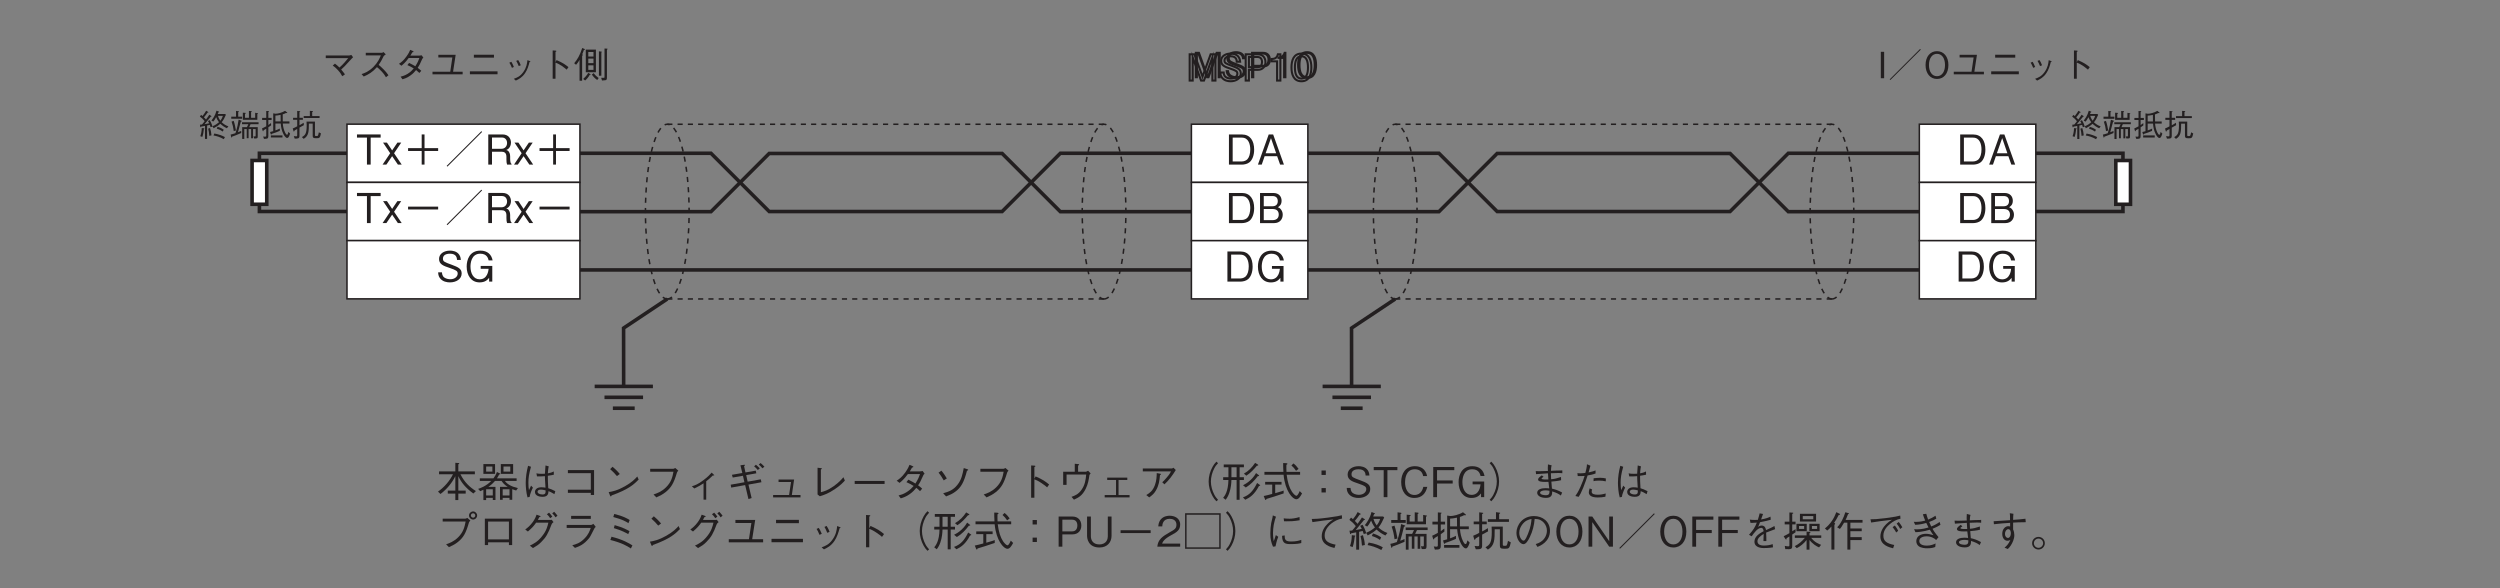 <?xml version="1.0" encoding="UTF-8"?>
<svg xmlns="http://www.w3.org/2000/svg" xmlns:xlink="http://www.w3.org/1999/xlink" width="481.89pt" height="113.37pt" viewBox="0 0 481.89 113.37" version="1.2">
<rect x="0" y="0" width="481.89" height="113.37" fill="#808080" stroke="none"/>
<defs>
<g>
<symbol overflow="visible" id="glyph0-0">
<path style="stroke:none;" d="M 0.703 0.844 L 6.266 0.844 L 6.266 -6.125 L 0.703 -6.125 Z M 3.484 -2.938 L 1.266 -5.781 L 5.703 -5.781 Z M 3.703 -2.641 L 5.922 -5.5 L 5.922 0.203 Z M 1.266 0.484 L 3.484 -2.359 L 5.703 0.484 Z M 1.047 -5.5 L 3.266 -2.641 L 1.047 0.203 Z M 1.047 -5.5 "/>
</symbol>
<symbol overflow="visible" id="glyph0-1">
<path style="stroke:none;" d="M 2.25 -2.438 C 2.453 -2.297 2.703 -2.141 3.172 -1.641 C 3.719 -1.062 3.906 -0.734 4.078 -0.391 L 4.609 -0.75 C 4.359 -1.094 4.188 -1.312 3.875 -1.672 C 4.312 -2.062 4.594 -2.328 5.875 -3.75 C 5.953 -3.844 6.156 -4.031 6.172 -4.047 L 5.828 -4.5 C 5.672 -4.422 5.5 -4.391 5.422 -4.391 L 0.906 -4.391 L 0.906 -3.875 L 5.234 -3.875 C 4.938 -3.484 4.125 -2.547 3.547 -2.062 C 3.156 -2.453 2.906 -2.641 2.672 -2.812 Z M 2.25 -2.438 "/>
</symbol>
<symbol overflow="visible" id="glyph0-2">
<path style="stroke:none;" d="M 5.078 -5.047 C 5 -4.984 4.875 -4.906 4.75 -4.906 L 1.656 -4.906 L 1.656 -4.406 L 4.562 -4.406 C 4.312 -3.797 4 -3.047 3.094 -2.141 C 2.172 -1.25 1.453 -1 0.844 -0.797 L 1.266 -0.328 C 2.219 -0.75 2.938 -1.156 3.812 -2.141 C 4 -2 4.266 -1.781 4.656 -1.375 C 5.156 -0.844 5.359 -0.516 5.547 -0.188 L 6.031 -0.578 C 5.453 -1.422 4.781 -2.031 4.141 -2.578 C 4.516 -3.094 4.703 -3.422 5.109 -4.266 C 5.203 -4.375 5.219 -4.391 5.516 -4.594 Z M 5.078 -5.047 "/>
</symbol>
<symbol overflow="visible" id="glyph0-3">
<path style="stroke:none;" d="M 5.469 -4.422 C 5.344 -4.391 5.125 -4.359 5.016 -4.359 L 3.297 -4.359 C 3.547 -4.766 3.562 -4.797 3.672 -5 C 3.734 -5.016 3.906 -5.031 3.906 -5.109 C 3.906 -5.141 3.875 -5.203 3.797 -5.234 L 3.25 -5.469 C 3.156 -5.219 3 -4.828 2.531 -4.188 C 1.938 -3.359 1.531 -3.078 1.094 -2.781 L 1.562 -2.406 C 1.875 -2.656 2.328 -3.016 2.969 -3.906 L 5.031 -3.906 C 4.906 -3.547 4.719 -3.047 4.25 -2.312 C 4.047 -2.422 3.703 -2.641 3.047 -2.953 L 2.719 -2.531 C 3.281 -2.281 3.562 -2.125 3.938 -1.891 C 3.672 -1.578 3.359 -1.219 2.781 -0.859 C 2.188 -0.5 1.766 -0.391 1.406 -0.297 L 1.766 0.203 C 2.188 0.062 2.656 -0.062 3.281 -0.516 C 3.844 -0.906 4.141 -1.281 4.391 -1.578 C 4.578 -1.438 4.719 -1.312 5.031 -1.016 L 5.391 -1.438 C 5.156 -1.656 4.938 -1.828 4.703 -2 C 5 -2.438 5.094 -2.625 5.609 -3.781 C 5.656 -3.828 5.672 -3.859 5.797 -3.953 Z M 5.469 -4.422 "/>
</symbol>
<symbol overflow="visible" id="glyph0-4">
<path style="stroke:none;" d="M 4.016 -1.25 L 0.594 -1.25 L 0.594 -0.75 L 6.406 -0.75 L 6.406 -1.25 L 4.562 -1.25 L 5.062 -4.516 L 1.719 -4.516 L 1.719 -4 L 4.422 -4 Z M 4.016 -1.25 "/>
</symbol>
<symbol overflow="visible" id="glyph0-5">
<path style="stroke:none;" d="M 5.484 -3.969 L 5.484 -4.531 L 1.609 -4.531 L 1.609 -3.969 Z M 0.844 -0.766 L 6.172 -0.766 L 6.172 -1.328 L 0.844 -1.328 Z M 0.844 -0.766 "/>
</symbol>
<symbol overflow="visible" id="glyph0-6">
<path style="stroke:none;" d="M 1.484 -3 C 1.625 -2.781 1.828 -2.422 1.984 -2 L 2.359 -2.172 C 2.203 -2.609 1.969 -3 1.875 -3.172 Z M 2.812 -3.344 C 2.906 -3.172 3.141 -2.781 3.297 -2.344 L 3.688 -2.5 C 3.547 -2.922 3.328 -3.297 3.188 -3.5 Z M 2.734 0.453 C 3.312 0.172 3.938 -0.125 4.516 -0.984 C 4.953 -1.609 5.203 -2.438 5.375 -3.125 C 5.516 -3.172 5.547 -3.172 5.547 -3.219 C 5.547 -3.266 5.5 -3.297 5.344 -3.344 L 4.969 -3.484 C 4.906 -2.844 4.797 -2.078 4.203 -1.234 C 3.578 -0.328 2.938 -0.109 2.344 0.109 Z M 2.734 0.453 "/>
</symbol>
<symbol overflow="visible" id="glyph0-7">
<path style="stroke:none;" d="M 3.422 -3.094 L 3.422 -5.078 C 3.547 -5.156 3.594 -5.188 3.594 -5.219 C 3.594 -5.312 3.438 -5.328 3.406 -5.328 L 2.875 -5.359 L 2.875 0.094 L 3.422 0.094 L 3.422 -3.016 C 3.75 -2.891 4.062 -2.75 4.625 -2.391 C 5.094 -2.062 5.359 -1.828 5.578 -1.656 L 5.922 -2.141 C 5.281 -2.656 4.812 -2.984 3.625 -3.5 Z M 3.422 -3.094 "/>
</symbol>
<symbol overflow="visible" id="glyph0-8">
<path style="stroke:none;" d="M 4.25 -1.156 L 4.25 -5.516 L 2.297 -5.516 L 2.297 -1.156 Z M 3.781 -2.906 L 2.781 -2.906 L 2.781 -3.781 L 3.781 -3.781 Z M 3.781 -4.188 L 2.781 -4.188 L 2.781 -5.062 L 3.781 -5.062 Z M 3.781 -1.609 L 2.781 -1.609 L 2.781 -2.484 L 3.781 -2.484 Z M 2.141 -5.547 C 2.141 -5.609 2.078 -5.625 2.031 -5.656 L 1.609 -5.828 C 1.156 -4.359 0.594 -3.516 0.062 -2.891 L 0.422 -2.594 C 0.562 -2.75 0.781 -2.984 1.094 -3.547 L 1.094 0.484 L 1.594 0.484 L 1.594 -4.312 C 1.641 -4.359 1.734 -4.453 1.734 -4.484 C 1.734 -4.531 1.703 -4.547 1.609 -4.625 C 1.703 -4.812 1.812 -5.078 1.938 -5.469 C 2.062 -5.469 2.141 -5.469 2.141 -5.547 Z M 6.516 -5.625 C 6.516 -5.688 6.438 -5.703 6.375 -5.703 L 5.906 -5.734 L 5.906 -0.297 C 5.906 -0.141 5.906 -0.094 5.797 -0.078 C 5.75 -0.078 5.438 -0.078 5.266 -0.078 L 5.422 0.438 C 5.859 0.406 5.922 0.406 6.016 0.391 C 6.312 0.375 6.375 0.219 6.375 -0.141 L 6.375 -5.516 C 6.516 -5.594 6.516 -5.594 6.516 -5.625 Z M 5.391 -5.062 C 5.391 -5.125 5.297 -5.141 5.234 -5.141 L 4.828 -5.188 L 4.828 -0.484 L 5.297 -0.484 L 5.297 -4.938 C 5.312 -4.938 5.391 -5.031 5.391 -5.062 Z M 4.781 -0.031 C 4.359 -0.344 4.078 -0.625 3.797 -0.984 L 3.469 -0.703 C 3.734 -0.312 4.016 0 4.5 0.344 Z M 3.219 -0.703 C 3.219 -0.766 3.141 -0.812 3.125 -0.828 L 2.766 -1.031 C 2.5 -0.531 2.094 -0.125 1.797 0.141 L 2.172 0.438 C 2.578 0.078 2.828 -0.234 3.047 -0.641 C 3.156 -0.641 3.219 -0.641 3.219 -0.703 Z M 3.219 -0.703 "/>
</symbol>
<symbol overflow="visible" id="glyph0-9">
<path style="stroke:none;" d="M 5.531 0 L 5.531 -5.094 L 4.594 -5.094 L 3.031 -0.766 L 1.469 -5.094 L 0.531 -5.094 L 0.531 0 L 1.125 0 L 1.125 -4.484 L 2.75 0 L 3.312 0 L 4.938 -4.484 L 4.938 0 Z M 5.531 0 "/>
</symbol>
<symbol overflow="visible" id="glyph0-10">
<path style="stroke:none;" d="M 4.375 -1.359 C 4.375 -2.141 3.828 -2.422 2.719 -2.828 C 1.453 -3.297 1.219 -3.391 1.219 -3.875 C 1.219 -4.375 1.609 -4.703 2.406 -4.703 C 3.516 -4.703 3.578 -3.984 3.594 -3.656 L 4.25 -3.656 C 4.234 -3.828 4.203 -4.172 3.984 -4.516 C 3.562 -5.156 2.766 -5.219 2.422 -5.219 C 1.391 -5.219 0.562 -4.703 0.562 -3.828 C 0.562 -2.906 1.328 -2.641 2.328 -2.312 C 3.484 -1.922 3.719 -1.781 3.719 -1.344 C 3.719 -0.891 3.281 -0.391 2.453 -0.391 C 2.266 -0.391 1.797 -0.438 1.453 -0.688 C 1.094 -0.953 1.078 -1.359 1.062 -1.562 L 0.406 -1.562 C 0.422 -1.312 0.438 -0.969 0.688 -0.609 C 1.156 0.047 1.969 0.141 2.391 0.141 C 3.469 0.141 4.375 -0.422 4.375 -1.359 Z M 4.375 -1.359 "/>
</symbol>
<symbol overflow="visible" id="glyph0-11">
<path style="stroke:none;" d="M 4.375 -3.562 C 4.375 -4.531 3.75 -5.094 2.906 -5.094 L 0.547 -5.094 L 0.547 0 L 1.172 0 L 1.172 -2.078 L 2.906 -2.078 C 3.844 -2.078 4.375 -2.703 4.375 -3.562 Z M 3.719 -3.578 C 3.719 -3.062 3.484 -2.594 2.844 -2.594 L 1.172 -2.594 L 1.172 -4.562 L 2.844 -4.562 C 3.422 -4.562 3.719 -4.188 3.719 -3.578 Z M 3.719 -3.578 "/>
</symbol>
<symbol overflow="visible" id="glyph0-12">
<path style="stroke:none;" d="M 2.594 0 L 2.594 -5.094 L 2.109 -5.094 C 1.891 -4.234 1.328 -4.203 0.875 -4.172 L 0.875 -3.719 L 1.953 -3.719 L 1.953 0 Z M 2.594 0 "/>
</symbol>
<symbol overflow="visible" id="glyph0-13">
<path style="stroke:none;" d="M 4.125 -2.547 C 4.125 -3.812 3.75 -5.219 2.188 -5.219 C 0.641 -5.219 0.266 -3.828 0.266 -2.547 C 0.266 -1.266 0.641 0.141 2.188 0.141 C 3.75 0.141 4.125 -1.266 4.125 -2.547 Z M 3.469 -2.547 C 3.469 -1.359 3.172 -0.391 2.188 -0.391 C 1.219 -0.391 0.922 -1.359 0.922 -2.547 C 0.922 -3.688 1.203 -4.703 2.188 -4.703 C 3.172 -4.703 3.469 -3.719 3.469 -2.547 Z M 3.469 -2.547 "/>
</symbol>
<symbol overflow="visible" id="glyph0-14">
<path style="stroke:none;" d="M 1.219 0 L 1.219 -5.094 L 0.578 -5.094 L 0.578 0 Z M 1.219 0 "/>
</symbol>
<symbol overflow="visible" id="glyph0-15">
<path style="stroke:none;" d="M 6.484 -5.516 L 6.344 -5.641 L 0.484 0.219 L 0.609 0.344 Z M 6.484 -5.516 "/>
</symbol>
<symbol overflow="visible" id="glyph0-16">
<path style="stroke:none;" d="M 4.844 -2.547 C 4.844 -4.156 3.953 -5.219 2.641 -5.219 C 1.328 -5.219 0.438 -4.156 0.438 -2.547 C 0.438 -0.922 1.344 0.141 2.641 0.141 C 3.953 0.141 4.844 -0.906 4.844 -2.547 Z M 4.188 -2.547 C 4.188 -1.297 3.625 -0.391 2.641 -0.391 C 1.672 -0.391 1.094 -1.281 1.094 -2.547 C 1.094 -3.812 1.672 -4.703 2.641 -4.703 C 3.625 -4.703 4.188 -3.812 4.188 -2.547 Z M 4.188 -2.547 "/>
</symbol>
<symbol overflow="visible" id="glyph1-0">
<path style="stroke:none;" d="M 0.797 0.953 L 7.156 0.953 L 7.156 -7 L 0.797 -7 Z M 3.984 -3.344 L 1.453 -6.594 L 6.5 -6.594 Z M 4.234 -3.016 L 6.766 -6.281 L 6.766 0.234 Z M 1.453 0.562 L 3.984 -2.703 L 6.5 0.562 Z M 1.188 -6.281 L 3.719 -3.016 L 1.188 0.234 Z M 1.188 -6.281 "/>
</symbol>
<symbol overflow="visible" id="glyph1-1">
<path style="stroke:none;" d="M 5.531 -2.891 C 5.531 -4.609 4.766 -5.812 3.172 -5.812 L 0.672 -5.812 L 0.672 0 L 3.172 0 C 3.609 0 4.266 -0.125 4.672 -0.484 C 5.188 -0.938 5.531 -1.797 5.531 -2.891 Z M 4.781 -2.906 C 4.781 -2.094 4.578 -1.422 4.25 -1.062 C 4.062 -0.844 3.641 -0.609 3.156 -0.609 L 1.391 -0.609 L 1.391 -5.203 L 3.156 -5.203 C 4.5 -5.203 4.781 -3.844 4.781 -2.906 Z M 4.781 -2.906 "/>
</symbol>
<symbol overflow="visible" id="glyph1-2">
<path style="stroke:none;" d="M 5.234 0 L 3.156 -5.812 L 2.297 -5.812 L 0.219 0 L 0.953 0 L 1.516 -1.625 L 3.922 -1.625 L 4.5 0 Z M 3.734 -2.188 L 1.703 -2.188 L 2.734 -5.109 Z M 3.734 -2.188 "/>
</symbol>
<symbol overflow="visible" id="glyph1-3">
<path style="stroke:none;" d="M 5 -1.625 C 5 -1.922 4.922 -2.266 4.719 -2.547 C 4.5 -2.891 4.266 -2.984 4.062 -3.062 C 4.312 -3.219 4.781 -3.5 4.781 -4.312 C 4.781 -5.078 4.312 -5.812 3.172 -5.812 L 0.625 -5.812 L 0.625 0 L 3.328 0 C 4.516 0 5 -0.844 5 -1.625 Z M 4.047 -4.234 C 4.047 -3.594 3.672 -3.25 3.016 -3.25 L 1.344 -3.25 L 1.344 -5.219 L 3.016 -5.219 C 3.656 -5.219 4.047 -4.906 4.047 -4.234 Z M 4.234 -1.656 C 4.234 -0.891 3.703 -0.578 3.078 -0.578 L 1.344 -0.578 L 1.344 -2.719 L 3.078 -2.719 C 3.75 -2.719 4.234 -2.391 4.234 -1.656 Z M 4.234 -1.656 "/>
</symbol>
<symbol overflow="visible" id="glyph1-4">
<path style="stroke:none;" d="M 5.516 -4.078 C 5.312 -5.203 4.531 -5.969 3.156 -5.969 C 1.078 -5.969 0.516 -4.219 0.516 -2.891 C 0.516 -1.172 1.406 0.156 3 0.156 C 4.078 0.156 4.516 -0.328 4.844 -0.719 L 4.844 0 L 5.453 0 L 5.453 -3.016 L 3.219 -3.016 L 3.219 -2.469 L 4.75 -2.469 C 4.703 -2.062 4.516 -0.438 3.016 -0.438 C 1.828 -0.438 1.25 -1.578 1.25 -2.891 C 1.25 -3.469 1.375 -5.375 3.141 -5.375 C 4.453 -5.375 4.672 -4.422 4.75 -4.078 Z M 5.516 -4.078 "/>
</symbol>
<symbol overflow="visible" id="glyph1-5">
<path style="stroke:none;" d="M 7.641 -1.172 C 6.453 -1.922 5.453 -2.844 4.656 -4.406 L 7.438 -4.406 L 7.438 -4.969 L 4.25 -4.969 L 4.25 -6.328 C 4.359 -6.391 4.438 -6.438 4.438 -6.5 C 4.438 -6.562 4.297 -6.578 4.266 -6.578 L 3.672 -6.625 L 3.672 -4.969 L 0.531 -4.969 L 0.531 -4.406 L 3.219 -4.406 C 2.547 -3.062 1.547 -1.938 0.328 -1.062 L 0.812 -0.609 C 2.125 -1.609 3.062 -2.797 3.672 -4.047 L 3.672 -1.266 L 2.219 -1.266 L 2.219 -0.688 L 3.672 -0.688 L 3.672 0.562 L 4.25 0.562 L 4.25 -0.688 L 5.672 -0.688 L 5.672 -1.266 L 4.25 -1.266 L 4.25 -4.047 C 4.812 -2.828 5.641 -1.797 7.141 -0.703 Z M 7.641 -1.172 "/>
</symbol>
<symbol overflow="visible" id="glyph1-6">
<path style="stroke:none;" d="M 2.094 -1.984 C 2.297 -2.125 2.828 -2.5 3.359 -3.125 L 4.625 -3.125 C 5.016 -2.5 5.562 -2.141 5.812 -1.984 L 4.328 -1.984 L 4.328 0.516 L 4.844 0.516 L 4.844 0.141 L 6.156 0.141 L 6.156 0.516 L 6.688 0.516 L 6.688 -1.531 C 6.953 -1.438 7.141 -1.375 7.438 -1.281 L 7.781 -1.75 C 6.688 -1.984 5.734 -2.453 5.266 -3.125 L 7.531 -3.125 L 7.531 -3.625 L 3.734 -3.625 C 3.922 -3.906 4.031 -4.094 4.156 -4.375 C 4.266 -4.391 4.391 -4.406 4.391 -4.484 C 4.391 -4.484 4.391 -4.547 4.266 -4.594 L 3.734 -4.844 C 3.547 -4.328 3.344 -4 3.062 -3.625 L 0.438 -3.625 L 0.438 -3.125 L 2.641 -3.125 C 1.625 -2.094 0.484 -1.719 0.109 -1.594 L 0.516 -1.156 C 0.812 -1.281 0.969 -1.344 1.125 -1.422 L 1.125 0.562 L 1.656 0.562 L 1.656 0.141 L 2.938 0.141 L 2.938 0.547 L 3.453 0.547 L 3.453 -1.984 Z M 2.938 -0.328 L 1.656 -0.328 L 1.656 -1.516 L 2.938 -1.516 Z M 6.156 -0.328 L 4.844 -0.328 L 4.844 -1.516 L 6.156 -1.516 Z M 1.125 -4.484 L 3.375 -4.484 L 3.375 -6.375 L 1.125 -6.375 Z M 2.859 -4.922 L 1.656 -4.922 L 1.656 -5.906 L 2.859 -5.906 Z M 4.484 -4.484 L 6.859 -4.484 L 6.859 -6.375 L 4.484 -6.375 Z M 6.312 -4.922 L 5 -4.922 L 5 -5.906 L 6.312 -5.906 Z M 6.312 -4.922 "/>
</symbol>
<symbol overflow="visible" id="glyph1-7">
<path style="stroke:none;" d="M 7.031 -1.156 C 6.453 -1.469 6.078 -1.594 5.672 -1.719 C 5.594 -2.734 5.594 -3.547 5.594 -4.125 C 6.172 -4.203 6.469 -4.266 6.75 -4.328 L 6.734 -4.953 C 6.5 -4.828 6.219 -4.703 5.594 -4.594 C 5.609 -4.781 5.641 -5.406 5.766 -5.938 L 5.141 -6.109 C 5.094 -5.578 5.047 -4.891 5.031 -4.516 C 4.859 -4.5 4.703 -4.5 4.391 -4.5 C 3.875 -4.5 3.688 -4.531 3.391 -4.594 L 3.5 -4 C 3.812 -3.984 4.453 -3.984 5.031 -4.047 C 5.031 -3.516 5.047 -3.344 5.141 -1.828 C 4.891 -1.875 4.609 -1.906 4.344 -1.906 C 3.422 -1.906 3.109 -1.406 3.109 -1 C 3.109 -0.266 3.984 -0.062 4.547 -0.062 C 5.625 -0.062 5.688 -0.672 5.719 -1.156 C 5.984 -1.062 6.25 -0.953 6.859 -0.578 Z M 5.156 -1.312 C 5.172 -0.844 5.156 -0.516 4.562 -0.516 C 4.062 -0.516 3.609 -0.719 3.609 -1.047 C 3.609 -1.156 3.672 -1.453 4.266 -1.453 C 4.469 -1.453 4.781 -1.406 5.156 -1.312 Z M 2.094 -0.062 C 2.125 -0.297 2.141 -0.469 2.344 -1 C 2.5 -1.422 2.625 -1.656 2.719 -1.828 L 2.359 -2.219 C 2.312 -2.094 2.016 -1.484 1.953 -1.344 C 1.891 -1.75 1.844 -2.094 1.844 -2.812 C 1.844 -3.656 1.953 -4.5 2.344 -5.859 L 1.781 -6.047 C 1.5 -4.969 1.328 -3.859 1.328 -2.75 C 1.328 -2.062 1.406 -0.906 1.672 0.047 Z M 2.094 -0.062 "/>
</symbol>
<symbol overflow="visible" id="glyph1-8">
<path style="stroke:none;" d="M 5.922 -0.828 L 5.922 -0.422 L 6.547 -0.422 L 6.547 -5.219 L 1.5 -5.219 L 1.5 -4.625 L 5.922 -4.625 L 5.922 -1.438 L 1.5 -1.438 L 1.5 -0.828 Z M 5.922 -0.828 "/>
</symbol>
<symbol overflow="visible" id="glyph1-9">
<path style="stroke:none;" d="M 3.547 -4.469 C 3.078 -5.062 2.406 -5.656 2.156 -5.859 L 1.688 -5.406 C 2.156 -4.984 2.609 -4.547 3 -4.062 Z M 6.922 -3.984 C 6.469 -3.484 5.906 -2.875 4.531 -2.094 C 3.062 -1.266 2.188 -1.109 1.406 -0.969 L 1.672 -0.312 C 1.719 -0.219 1.766 -0.125 1.828 -0.125 C 1.875 -0.125 1.969 -0.312 1.969 -0.328 C 5.328 -1.531 6.297 -2.5 7.188 -3.391 Z M 6.922 -3.984 "/>
</symbol>
<symbol overflow="visible" id="glyph1-10">
<path style="stroke:none;" d="M 5.938 -4.906 C 5.766 -3.953 5.547 -2.906 4.484 -1.875 C 3.609 -1.031 2.75 -0.734 2.094 -0.516 L 2.641 0.047 C 3.375 -0.281 3.844 -0.516 4.422 -0.969 C 5.484 -1.828 5.984 -2.625 6.609 -4.719 C 6.656 -4.859 6.672 -4.891 6.875 -5.109 L 6.281 -5.625 C 6.141 -5.547 5.984 -5.469 5.922 -5.469 L 1.453 -5.469 L 1.453 -4.906 Z M 5.938 -4.906 "/>
</symbol>
<symbol overflow="visible" id="glyph1-11">
<path style="stroke:none;" d="M 3.781 0.484 L 4.297 0.484 L 4.297 -3.062 C 4.781 -3.422 5.094 -3.719 5.578 -4.188 C 5.609 -4.172 5.734 -4.172 5.766 -4.172 C 5.828 -4.172 5.844 -4.172 5.844 -4.219 C 5.844 -4.281 5.781 -4.344 5.703 -4.391 L 5.344 -4.734 C 5.062 -4.406 4.672 -3.953 3.75 -3.266 C 2.703 -2.469 2.125 -2.281 1.531 -2.094 L 2 -1.672 C 2.812 -2.047 3.266 -2.328 3.781 -2.672 Z M 3.781 0.484 "/>
</symbol>
<symbol overflow="visible" id="glyph1-12">
<path style="stroke:none;" d="M 5.578 -5.938 C 5.766 -5.797 6.078 -5.5 6.281 -5.234 L 6.672 -5.547 C 6.469 -5.766 6.156 -6.062 5.922 -6.25 Z M 6.469 -6.281 C 6.703 -6.094 7 -5.797 7.172 -5.562 L 7.562 -5.875 C 7.359 -6.109 6.984 -6.453 6.812 -6.578 Z M 3.422 -4.125 L 3.703 -2.875 L 1.062 -2.406 L 1.156 -1.844 L 3.844 -2.328 L 4.484 0.375 L 5.094 0.172 L 4.484 -2.422 L 6.984 -2.875 L 6.859 -3.438 L 4.328 -2.984 L 4.047 -4.25 L 6 -4.594 L 5.891 -5.109 L 3.906 -4.766 L 3.641 -5.969 C 3.703 -6.016 3.812 -6.125 3.812 -6.172 C 3.812 -6.266 3.656 -6.25 3.609 -6.234 L 2.938 -6.141 L 3.297 -4.656 L 1.297 -4.312 L 1.453 -3.781 Z M 3.422 -4.125 "/>
</symbol>
<symbol overflow="visible" id="glyph1-13">
<path style="stroke:none;" d="M 4.891 -0.422 L 5.328 -3.391 L 2.328 -3.391 L 2.328 -2.922 L 4.734 -2.922 L 4.359 -0.422 L 1.281 -0.422 L 1.281 0.047 L 6.562 0.047 L 6.562 -0.422 Z M 4.891 -0.422 "/>
</symbol>
<symbol overflow="visible" id="glyph1-14">
<path style="stroke:none;" d="M 1.891 -0.516 L 2.328 -0.172 C 3.141 -0.422 4 -0.703 5.266 -1.578 C 6.344 -2.297 6.812 -2.828 7.156 -3.203 L 6.875 -3.844 C 6.531 -3.438 6.078 -2.891 5.016 -2.125 C 3.828 -1.297 3.188 -1.125 2.531 -0.953 L 2.531 -5.328 C 2.719 -5.438 2.734 -5.453 2.734 -5.5 C 2.734 -5.547 2.672 -5.578 2.562 -5.594 L 1.891 -5.672 Z M 1.891 -0.516 "/>
</symbol>
<symbol overflow="visible" id="glyph1-15">
<path style="stroke:none;" d="M 6.859 -2.547 L 6.859 -3.125 L 1.094 -3.125 L 1.094 -2.547 Z M 6.859 -2.547 "/>
</symbol>
<symbol overflow="visible" id="glyph1-16">
<path style="stroke:none;" d="M 6.234 -5.047 C 6.094 -5.016 5.859 -4.969 5.719 -4.969 L 3.766 -4.969 C 4.047 -5.438 4.078 -5.484 4.188 -5.703 C 4.25 -5.719 4.453 -5.75 4.453 -5.844 C 4.453 -5.875 4.422 -5.938 4.328 -5.969 L 3.703 -6.234 C 3.594 -5.969 3.422 -5.516 2.891 -4.766 C 2.219 -3.844 1.734 -3.5 1.234 -3.172 L 1.781 -2.75 C 2.141 -3.031 2.641 -3.438 3.391 -4.453 L 5.734 -4.453 C 5.594 -4.047 5.391 -3.484 4.844 -2.625 C 4.625 -2.766 4.219 -3.016 3.484 -3.375 L 3.109 -2.891 C 3.75 -2.609 4.078 -2.422 4.5 -2.156 C 4.188 -1.812 3.844 -1.406 3.172 -0.984 C 2.5 -0.562 2.016 -0.438 1.594 -0.328 L 2.016 0.234 C 2.5 0.078 3.031 -0.078 3.734 -0.578 C 4.375 -1.031 4.734 -1.453 5.016 -1.797 C 5.219 -1.641 5.391 -1.5 5.734 -1.156 L 6.141 -1.641 C 5.891 -1.891 5.641 -2.078 5.359 -2.281 C 5.703 -2.781 5.812 -2.984 6.406 -4.312 C 6.453 -4.375 6.469 -4.391 6.609 -4.516 Z M 6.234 -5.047 "/>
</symbol>
<symbol overflow="visible" id="glyph1-17">
<path style="stroke:none;" d="M 1.344 -4.719 C 1.688 -4.328 2.125 -3.641 2.344 -3.234 L 2.938 -3.609 C 2.75 -3.938 2.312 -4.641 1.891 -5.109 Z M 2.797 -0.141 C 3.547 -0.438 4.016 -0.641 4.547 -1.031 C 5.672 -1.844 6.234 -2.828 6.828 -5.094 C 6.953 -5.141 7.062 -5.172 7.062 -5.25 C 7.062 -5.328 6.938 -5.375 6.891 -5.391 L 6.203 -5.609 C 5.969 -4.375 5.766 -3.344 4.969 -2.359 C 4.156 -1.344 3.297 -1.047 2.234 -0.75 Z M 2.797 -0.141 "/>
</symbol>
<symbol overflow="visible" id="glyph1-18">
<path style="stroke:none;" d="M 3.906 -3.547 L 3.906 -5.797 C 4.047 -5.875 4.109 -5.922 4.109 -5.969 C 4.109 -6.062 3.922 -6.078 3.875 -6.078 L 3.281 -6.109 L 3.281 0.109 L 3.906 0.109 L 3.906 -3.438 C 4.266 -3.297 4.641 -3.141 5.266 -2.719 C 5.828 -2.359 6.125 -2.094 6.359 -1.891 L 6.75 -2.438 C 6.031 -3.031 5.5 -3.406 4.141 -4 Z M 3.906 -3.547 "/>
</symbol>
<symbol overflow="visible" id="glyph1-19">
<path style="stroke:none;" d="M 3.734 -4.906 L 1.5 -4.906 L 1.5 -2.375 L 2.156 -2.375 L 2.156 -4.359 L 5.938 -4.359 C 5.844 -3.312 5.703 -2.375 5.062 -1.453 C 4.438 -0.547 3.766 -0.297 3.109 -0.062 L 3.578 0.484 C 4.469 0.078 5.172 -0.281 5.828 -1.578 C 6.297 -2.484 6.438 -3.391 6.562 -4.25 C 6.594 -4.328 6.594 -4.359 6.797 -4.562 L 6.312 -5.094 C 6.016 -4.938 5.953 -4.906 5.922 -4.906 L 4.375 -4.906 L 4.375 -6.062 C 4.562 -6.219 4.578 -6.234 4.578 -6.281 C 4.578 -6.359 4.516 -6.359 4.359 -6.375 L 3.734 -6.438 Z M 3.734 -4.906 "/>
</symbol>
<symbol overflow="visible" id="glyph1-20">
<path style="stroke:none;" d="M 6.344 -0.406 L 4.219 -0.406 L 4.219 -3.312 L 5.906 -3.312 L 5.906 -3.766 L 2.031 -3.766 L 2.031 -3.312 L 3.734 -3.312 L 3.734 -0.406 L 1.547 -0.406 L 1.547 0.047 L 6.344 0.047 Z M 6.344 -0.406 "/>
</symbol>
<symbol overflow="visible" id="glyph1-21">
<path style="stroke:none;" d="M 6.375 -4.969 C 6.219 -4.672 6.094 -4.406 5.578 -3.812 C 5.109 -3.25 4.875 -3.031 4.688 -2.875 L 5.109 -2.469 C 5.984 -3.266 6.688 -4.234 7.297 -5.234 L 6.844 -5.672 C 6.734 -5.578 6.594 -5.531 6.547 -5.531 L 0.938 -5.531 L 0.938 -4.969 Z M 2.172 0.047 C 2.844 -0.438 3.109 -0.703 3.453 -1.266 C 4.047 -2.297 4.141 -3.109 4.25 -4.25 C 4.406 -4.344 4.438 -4.359 4.438 -4.406 C 4.438 -4.453 4.391 -4.5 4.312 -4.516 L 3.625 -4.641 C 3.609 -3.984 3.594 -3.203 3.266 -2.312 C 2.828 -1.172 2.281 -0.812 1.609 -0.406 Z M 2.172 0.047 "/>
</symbol>
<symbol overflow="visible" id="glyph1-22">
<path style="stroke:none;" d="M 7.172 -6.844 C 6.844 -6.5 6.656 -6.281 6.422 -5.844 C 5.938 -4.969 5.672 -3.984 5.672 -3.016 C 5.672 -2.062 5.938 -1.078 6.422 -0.203 C 6.656 0.234 6.844 0.453 7.172 0.797 L 7.484 0.516 C 7.188 0.172 7 -0.031 6.781 -0.453 C 6.359 -1.234 6.109 -2.156 6.109 -3.016 C 6.109 -3.875 6.359 -4.797 6.781 -5.594 C 7 -6.016 7.188 -6.219 7.484 -6.547 Z M 7.172 -6.844 "/>
</symbol>
<symbol overflow="visible" id="glyph1-23">
<path style="stroke:none;" d="M 4.516 -3.312 L 4.516 -3.844 L 3.688 -3.844 L 3.688 -5.766 L 4.516 -5.766 L 4.516 -6.297 L 0.625 -6.297 L 0.625 -5.766 L 1.531 -5.766 L 1.531 -3.844 L 0.516 -3.844 L 0.516 -3.312 L 1.531 -3.312 C 1.484 -1.094 0.828 -0.25 0.516 0.125 L 1 0.5 C 1.312 0.094 1.547 -0.359 1.703 -0.844 C 2.016 -1.719 2.094 -2.688 2.109 -3.312 L 3.109 -3.312 L 3.109 0.516 L 3.688 0.516 L 3.688 -3.312 Z M 3.109 -3.844 L 2.109 -3.844 L 2.109 -5.766 L 3.109 -5.766 Z M 7.281 -6.172 C 7.281 -6.219 7.25 -6.25 7.219 -6.281 L 6.672 -6.609 C 6.094 -5.734 5.438 -5.062 4.516 -4.531 L 4.984 -4.141 C 5.781 -4.656 6.422 -5.344 7.016 -6.062 C 7.156 -6.078 7.281 -6.078 7.281 -6.172 Z M 7.453 -4.141 C 7.453 -4.172 7.406 -4.219 7.359 -4.25 L 6.859 -4.641 C 6.719 -4.406 6.406 -3.859 5.797 -3.297 C 5.188 -2.719 4.609 -2.438 4.344 -2.297 L 4.875 -1.859 C 5.797 -2.406 6.547 -3.188 7.203 -4.062 C 7.25 -4.047 7.453 -4.031 7.453 -4.141 Z M 7.656 -2.281 C 7.656 -2.312 7.578 -2.375 7.562 -2.375 L 7.062 -2.734 C 6.281 -1.172 5.594 -0.422 4.328 0.047 L 4.781 0.5 C 5.688 0.078 6.562 -0.531 7.422 -2.156 C 7.562 -2.172 7.656 -2.219 7.656 -2.281 Z M 7.656 -2.281 "/>
</symbol>
<symbol overflow="visible" id="glyph1-24">
<path style="stroke:none;" d="M 7.391 -4.328 L 7.391 -4.875 L 4.766 -4.875 C 4.75 -5.281 4.734 -5.781 4.75 -6.234 C 4.812 -6.266 4.953 -6.344 4.953 -6.422 C 4.953 -6.469 4.906 -6.531 4.766 -6.547 L 4.125 -6.578 C 4.125 -6.125 4.125 -5.641 4.172 -4.875 L 0.516 -4.875 L 0.516 -4.328 L 4.203 -4.328 C 4.516 -1.125 5.953 0.406 6.672 0.406 C 7.125 0.406 7.469 -0.156 7.766 -0.719 L 7.312 -1.172 C 7.172 -0.828 6.906 -0.266 6.672 -0.266 C 6.469 -0.266 6.047 -0.703 5.812 -1.062 C 5.328 -1.797 5 -2.781 4.797 -4.328 Z M 5.719 -6.109 C 6.062 -5.812 6.328 -5.516 6.609 -5.078 L 7.094 -5.453 C 6.766 -5.922 6.484 -6.219 6.109 -6.5 Z M 2.594 -2.422 L 3.812 -2.422 L 3.812 -2.953 L 0.656 -2.953 L 0.656 -2.422 L 2.016 -2.422 L 2.016 -0.625 C 1.469 -0.469 0.859 -0.312 0.375 -0.219 L 0.656 0.469 C 0.672 0.5 0.703 0.547 0.766 0.547 C 0.844 0.547 0.859 0.484 0.906 0.344 C 1.797 0.078 2.969 -0.281 4.219 -0.719 L 4.219 -1.281 C 4.062 -1.203 3.891 -1.141 2.594 -0.766 Z M 2.594 -2.422 "/>
</symbol>
<symbol overflow="visible" id="glyph1-25">
<path style="stroke:none;" d="M 4.391 -5.141 L 3.562 -5.141 L 3.562 -4.281 L 4.391 -4.281 Z M 4.391 -1.75 L 3.562 -1.75 L 3.562 -0.906 L 4.391 -0.906 Z M 4.391 -1.75 "/>
</symbol>
<symbol overflow="visible" id="glyph1-26">
<path style="stroke:none;" d="M 5 -1.562 C 5 -2.453 4.375 -2.766 3.109 -3.234 C 1.656 -3.766 1.391 -3.859 1.391 -4.422 C 1.391 -5 1.844 -5.375 2.75 -5.375 C 4.016 -5.375 4.078 -4.547 4.109 -4.172 L 4.844 -4.172 C 4.828 -4.375 4.797 -4.766 4.547 -5.156 C 4.078 -5.891 3.156 -5.969 2.766 -5.969 C 1.578 -5.969 0.641 -5.359 0.641 -4.359 C 0.641 -3.328 1.516 -3.016 2.656 -2.641 C 3.984 -2.188 4.234 -2.031 4.234 -1.531 C 4.234 -1.016 3.734 -0.453 2.812 -0.453 C 2.578 -0.453 2.047 -0.5 1.656 -0.781 C 1.25 -1.078 1.219 -1.547 1.203 -1.781 L 0.469 -1.781 C 0.484 -1.5 0.5 -1.109 0.781 -0.703 C 1.328 0.062 2.25 0.156 2.734 0.156 C 3.953 0.156 5 -0.484 5 -1.562 Z M 5 -1.562 "/>
</symbol>
<symbol overflow="visible" id="glyph1-27">
<path style="stroke:none;" d="M 4.781 -5.203 L 4.781 -5.812 L 0.219 -5.812 L 0.219 -5.203 L 2.141 -5.203 L 2.141 0 L 2.859 0 L 2.859 -5.203 Z M 4.781 -5.203 "/>
</symbol>
<symbol overflow="visible" id="glyph1-28">
<path style="stroke:none;" d="M 5.531 -1.984 L 4.766 -1.984 C 4.703 -1.688 4.406 -0.422 3.062 -0.422 C 1.688 -0.422 1.234 -1.781 1.25 -2.891 C 1.25 -3.438 1.359 -5.375 3.125 -5.375 C 3.734 -5.375 4.562 -5.125 4.734 -4.062 L 5.5 -4.062 C 5.453 -4.281 5.375 -4.641 5.094 -5.047 C 4.547 -5.891 3.516 -5.969 3.141 -5.969 C 1.328 -5.969 0.5 -4.562 0.5 -2.922 C 0.5 -1.188 1.375 0.156 3.047 0.156 C 4.531 0.156 5.25 -0.781 5.531 -1.984 Z M 5.531 -1.984 "/>
</symbol>
<symbol overflow="visible" id="glyph1-29">
<path style="stroke:none;" d="M 4.703 -5.203 L 4.703 -5.812 L 0.641 -5.812 L 0.641 0 L 1.375 0 L 1.375 -2.625 L 4.391 -2.625 L 4.391 -3.219 L 1.375 -3.219 L 1.375 -5.203 Z M 4.703 -5.203 "/>
</symbol>
<symbol overflow="visible" id="glyph1-30">
<path style="stroke:none;" d="M 0.781 0.797 C 1.109 0.453 1.297 0.234 1.531 -0.203 C 2.016 -1.078 2.281 -2.062 2.281 -3.016 C 2.281 -3.984 2.016 -4.969 1.531 -5.844 C 1.297 -6.281 1.109 -6.5 0.781 -6.844 L 0.469 -6.547 C 0.766 -6.219 0.953 -6.016 1.172 -5.594 C 1.594 -4.797 1.844 -3.875 1.844 -3.016 C 1.844 -2.156 1.594 -1.234 1.172 -0.453 C 0.953 -0.031 0.766 0.172 0.469 0.516 Z M 0.781 0.797 "/>
</symbol>
<symbol overflow="visible" id="glyph1-31">
<path style="stroke:none;" d="M 6.266 -3.891 C 5.438 -3.625 5.062 -3.516 4.359 -3.453 C 4.344 -3.781 4.312 -4.469 4.312 -4.609 C 4.609 -4.625 5.156 -4.656 5.688 -4.656 C 6.125 -4.656 6.297 -4.641 6.516 -4.609 L 6.516 -5.156 C 5.609 -5.156 4.75 -5.094 4.328 -5.078 C 4.344 -5.438 4.359 -5.859 4.469 -6.125 L 3.75 -6.312 C 3.734 -6.156 3.719 -6 3.719 -5.609 C 3.719 -5.375 3.719 -5.219 3.734 -5.047 C 2.406 -4.984 1.75 -5 1.391 -5.016 L 1.453 -4.438 C 1.781 -4.453 3.391 -4.578 3.75 -4.594 C 3.797 -3.859 3.797 -3.781 3.828 -3.406 C 3.781 -3.422 3.5 -3.406 3.438 -3.406 C 2.766 -3.406 2.516 -3.453 2.516 -3.594 C 2.516 -3.656 2.547 -3.672 2.625 -3.734 C 2.812 -3.859 2.828 -3.859 2.891 -3.938 L 2.562 -4.203 C 2.203 -3.938 1.844 -3.688 1.844 -3.391 C 1.844 -2.984 2.625 -2.938 3.188 -2.938 C 3.547 -2.938 3.719 -2.953 3.844 -2.953 C 3.875 -2.781 3.984 -1.891 4 -1.688 C 3.594 -1.734 3.391 -1.734 3.25 -1.734 C 2.406 -1.734 1.672 -1.469 1.672 -0.844 C 1.672 -0.391 2.156 0.141 3.375 0.141 C 4.547 0.141 4.562 -0.578 4.562 -1.109 C 5.422 -0.844 5.812 -0.625 6.234 -0.312 L 6.484 -0.891 C 5.625 -1.359 5.141 -1.5 4.516 -1.641 C 4.469 -2.25 4.438 -2.734 4.406 -3 C 4.828 -3.031 5.656 -3.109 6.281 -3.266 Z M 4.047 -1.234 C 4.047 -0.703 4 -0.375 3.344 -0.375 C 2.953 -0.375 2.234 -0.469 2.234 -0.859 C 2.234 -1.141 2.688 -1.312 3.234 -1.312 C 3.438 -1.312 3.656 -1.297 4.047 -1.234 Z M 4.047 -1.234 "/>
</symbol>
<symbol overflow="visible" id="glyph1-32">
<path style="stroke:none;" d="M 3.312 -6.344 C 3.297 -5.766 3.109 -5.062 3 -4.672 C 2.703 -4.641 2.406 -4.594 2.031 -4.594 C 1.719 -4.594 1.609 -4.609 1.469 -4.641 L 1.531 -4.062 C 2.047 -4.047 2.422 -4.062 2.859 -4.094 C 2.688 -3.562 2.469 -2.891 2.062 -2 C 1.641 -1.047 1.359 -0.641 1.078 -0.219 L 1.719 -0.062 C 1.969 -0.453 2.172 -0.797 2.594 -1.828 C 2.984 -2.797 3.234 -3.562 3.438 -4.188 C 3.828 -4.25 4.422 -4.344 4.969 -4.562 L 4.969 -5.156 C 4.688 -5.047 4.328 -4.906 3.625 -4.766 C 3.828 -5.516 3.875 -5.656 3.984 -6.062 Z M 4.578 -3.078 C 4.781 -3.141 5 -3.188 5.625 -3.188 C 6.172 -3.188 6.438 -3.156 6.938 -3.047 L 6.953 -3.609 C 6.609 -3.688 6.25 -3.734 5.859 -3.734 C 5.531 -3.734 4.938 -3.688 4.594 -3.641 Z M 3.828 -1.688 C 3.703 -1.344 3.672 -1.062 3.672 -0.906 C 3.672 0 4.938 0.062 5.375 0.062 C 5.875 0.062 6.359 0.016 6.859 -0.078 L 6.938 -0.703 C 6.438 -0.562 5.922 -0.469 5.391 -0.469 C 4.703 -0.469 4.219 -0.625 4.219 -1.047 C 4.219 -1.25 4.266 -1.375 4.312 -1.484 Z M 3.828 -1.688 "/>
</symbol>
<symbol overflow="visible" id="glyph1-33">
<path style="stroke:none;" d="M 5.656 -4.844 C 5.469 -3.875 5.25 -2.844 4.234 -1.828 C 3.391 -0.984 2.547 -0.688 1.891 -0.453 L 2.438 0.094 C 3.328 -0.312 3.703 -0.531 4.188 -0.922 C 5.203 -1.75 5.703 -2.547 6.312 -4.703 C 6.359 -4.812 6.391 -4.828 6.578 -5.031 L 5.984 -5.547 C 5.828 -5.469 5.688 -5.406 5.625 -5.406 L 1.234 -5.406 L 1.234 -4.844 Z M 7.109 -5.234 C 7.531 -5.234 7.875 -5.609 7.875 -6.016 C 7.875 -6.438 7.516 -6.797 7.109 -6.797 C 6.688 -6.797 6.312 -6.453 6.312 -6.016 C 6.312 -5.594 6.672 -5.234 7.109 -5.234 Z M 7.109 -5.594 C 6.844 -5.594 6.672 -5.797 6.672 -6.016 C 6.672 -6.281 6.875 -6.438 7.094 -6.438 C 7.328 -6.438 7.516 -6.266 7.516 -6.016 C 7.516 -5.781 7.328 -5.594 7.109 -5.594 Z M 7.109 -5.594 "/>
</symbol>
<symbol overflow="visible" id="glyph1-34">
<path style="stroke:none;" d="M 6.047 -0.844 L 6.047 -0.312 L 6.672 -0.312 L 6.672 -5.406 L 1.406 -5.406 L 1.406 -0.312 L 2.031 -0.312 L 2.031 -0.844 Z M 6.047 -1.406 L 2.031 -1.406 L 2.031 -4.844 L 6.047 -4.844 Z M 6.047 -1.406 "/>
</symbol>
<symbol overflow="visible" id="glyph1-35">
<path style="stroke:none;" d="M 3.672 -5.156 C 3.75 -5.312 3.797 -5.406 3.938 -5.688 C 4.078 -5.719 4.188 -5.734 4.188 -5.797 C 4.188 -5.844 4.156 -5.906 4.031 -5.953 L 3.422 -6.172 C 3.312 -5.859 3.172 -5.438 2.703 -4.766 C 2.156 -4.016 1.672 -3.641 1.234 -3.312 L 1.75 -2.922 C 2.625 -3.672 2.984 -4.125 3.328 -4.625 L 5.688 -4.625 C 5.531 -3.922 5.328 -3.078 4.5 -2.047 C 3.656 -0.953 2.828 -0.547 2.125 -0.203 L 2.719 0.266 C 3.391 -0.125 3.797 -0.359 4.312 -0.891 C 5.234 -1.797 5.656 -2.531 6.297 -4.266 C 6.359 -4.391 6.406 -4.531 6.688 -4.734 L 6.344 -5.188 C 6.172 -5.156 6.141 -5.156 6.031 -5.156 Z M 5.406 -6.25 C 5.719 -5.984 5.953 -5.641 6.047 -5.484 L 6.453 -5.797 C 6.266 -6.078 6.016 -6.359 5.828 -6.562 Z M 6.438 -6.422 C 6.719 -6.172 6.938 -5.891 7.062 -5.656 L 7.453 -5.969 C 7.328 -6.141 7.062 -6.484 6.812 -6.734 Z M 6.438 -6.422 "/>
</symbol>
<symbol overflow="visible" id="glyph1-36">
<path style="stroke:none;" d="M 5.922 -5.938 L 2.125 -5.938 L 2.125 -5.359 L 5.922 -5.359 Z M 5.906 -3.609 C 5.719 -3.078 5.484 -2.375 4.703 -1.578 C 3.797 -0.656 3.047 -0.469 2.344 -0.281 L 2.859 0.234 C 3.719 -0.078 4.531 -0.375 5.531 -1.578 C 5.781 -1.875 5.859 -2.047 6.609 -3.516 C 6.656 -3.625 6.688 -3.656 6.875 -3.812 L 6.406 -4.406 C 6.25 -4.266 6.031 -4.188 5.969 -4.188 L 1.266 -4.188 L 1.266 -3.609 Z M 5.906 -3.609 "/>
</symbol>
<symbol overflow="visible" id="glyph1-37">
<path style="stroke:none;" d="M 5.453 -5.141 C 5 -5.422 4.266 -5.875 2.484 -6.312 L 2.297 -5.719 C 4.062 -5.234 4.609 -4.922 5.219 -4.531 Z M 5.422 -2.984 C 4.875 -3.297 4.25 -3.672 2.562 -4.156 L 2.406 -3.578 C 3.938 -3.125 4.672 -2.703 5.172 -2.422 Z M 5.984 -0.25 C 5.328 -0.656 4.234 -1.344 1.953 -1.922 L 1.734 -1.297 C 3.984 -0.719 4.922 -0.156 5.688 0.344 Z M 5.984 -0.25 "/>
</symbol>
<symbol overflow="visible" id="glyph1-38">
<path style="stroke:none;" d="M 4.578 -1.438 L 0.688 -1.438 L 0.688 -0.844 L 7.312 -0.844 L 7.312 -1.438 L 5.203 -1.438 L 5.781 -5.156 L 1.969 -5.156 L 1.969 -4.562 L 5.047 -4.562 Z M 4.578 -1.438 "/>
</symbol>
<symbol overflow="visible" id="glyph1-39">
<path style="stroke:none;" d="M 6.25 -4.531 L 6.25 -5.172 L 1.844 -5.172 L 1.844 -4.531 Z M 0.969 -0.859 L 7.031 -0.859 L 7.031 -1.516 L 0.969 -1.516 Z M 0.969 -0.859 "/>
</symbol>
<symbol overflow="visible" id="glyph1-40">
<path style="stroke:none;" d="M 1.703 -3.422 C 1.859 -3.188 2.078 -2.766 2.266 -2.281 L 2.703 -2.484 C 2.516 -2.984 2.25 -3.422 2.125 -3.625 Z M 3.219 -3.812 C 3.328 -3.625 3.578 -3.188 3.766 -2.672 L 4.203 -2.859 C 4.047 -3.328 3.797 -3.766 3.641 -4 Z M 3.125 0.516 C 3.781 0.203 4.5 -0.156 5.156 -1.125 C 5.641 -1.844 5.938 -2.781 6.141 -3.562 C 6.297 -3.625 6.328 -3.625 6.328 -3.688 C 6.328 -3.719 6.281 -3.766 6.094 -3.812 L 5.672 -3.984 C 5.594 -3.25 5.484 -2.375 4.797 -1.406 C 4.094 -0.375 3.344 -0.125 2.672 0.125 Z M 3.125 0.516 "/>
</symbol>
<symbol overflow="visible" id="glyph1-41">
<path style="stroke:none;" d="M 5 -4.078 C 5 -5.172 4.281 -5.812 3.312 -5.812 L 0.625 -5.812 L 0.625 0 L 1.344 0 L 1.344 -2.375 L 3.312 -2.375 C 4.375 -2.375 5 -3.094 5 -4.078 Z M 4.234 -4.094 C 4.234 -3.5 3.969 -2.953 3.234 -2.953 L 1.344 -2.953 L 1.344 -5.203 L 3.234 -5.203 C 3.906 -5.203 4.234 -4.766 4.234 -4.094 Z M 4.234 -4.094 "/>
</symbol>
<symbol overflow="visible" id="glyph1-42">
<path style="stroke:none;" d="M 5.375 -2.094 L 5.375 -5.812 L 4.656 -5.812 L 4.656 -2 C 4.656 -1.641 4.531 -0.438 3 -0.438 C 1.812 -0.438 1.391 -1.266 1.391 -2 L 1.391 -5.812 L 0.656 -5.812 L 0.656 -2.094 C 0.656 -1.609 0.859 0.156 3.047 0.156 C 4.578 0.156 5.375 -0.875 5.375 -2.094 Z M 5.375 -2.094 "/>
</symbol>
<symbol overflow="visible" id="glyph1-43">
<path style="stroke:none;" d="M 1.078 -2.625 L 6.875 -2.625 L 6.875 -3.172 L 1.078 -3.172 Z M 1.078 -2.625 "/>
</symbol>
<symbol overflow="visible" id="glyph1-44">
<path style="stroke:none;" d="M 4.609 0 L 4.609 -0.594 L 1.125 -0.594 C 1.281 -0.969 1.484 -1.469 2.938 -2.25 C 4.016 -2.812 4.609 -3.25 4.609 -4.266 C 4.609 -5.578 3.406 -5.969 2.578 -5.969 C 2.297 -5.969 1.469 -5.922 0.922 -5.312 C 0.453 -4.797 0.422 -4.234 0.391 -3.906 L 1.156 -3.906 C 1.172 -4.219 1.234 -5.375 2.594 -5.375 C 3.141 -5.375 3.891 -5.141 3.891 -4.234 C 3.891 -3.5 3.5 -3.281 2.625 -2.797 C 1.172 -1.969 0.328 -1.391 0.203 0 Z M 4.609 0 "/>
</symbol>
<symbol overflow="visible" id="glyph1-45">
<path style="stroke:none;" d="M 0.547 -6.453 L 0.547 0.406 L 7.406 0.406 L 7.406 -6.453 Z M 7.125 -6.156 L 7.125 0.125 L 0.828 0.125 L 0.828 -6.156 Z M 7.125 -6.156 "/>
</symbol>
<symbol overflow="visible" id="glyph1-46">
<path style="stroke:none;" d="M 1.547 -6.031 C 1.531 -5.938 1.531 -5.906 1.469 -5.562 C 1.438 -5.391 1.422 -5.312 1.234 -4.562 C 1.141 -4.141 1.062 -3.203 1.062 -2.516 C 1.062 -1.453 1.234 -0.812 1.578 0 L 2.062 -0.062 C 2.297 -1.172 2.469 -1.625 2.594 -1.906 L 2.125 -2.234 C 1.891 -1.484 1.828 -1.312 1.719 -1.062 C 1.703 -1.219 1.688 -1.25 1.656 -1.484 C 1.609 -1.844 1.578 -2.188 1.578 -2.625 C 1.578 -3.156 1.641 -3.688 1.719 -4.203 C 1.875 -5.031 2.016 -5.406 2.156 -5.781 Z M 3.703 -4.906 C 3.812 -4.891 3.891 -4.891 4.109 -4.891 C 4.922 -4.891 5.5 -4.891 6.719 -5.094 L 6.688 -5.719 C 5.953 -5.469 5.172 -5.391 4.781 -5.391 C 4.172 -5.391 3.844 -5.438 3.641 -5.469 Z M 3.328 -2.094 C 3.344 -0.562 4.016 -0.5 5.031 -0.5 C 6.172 -0.5 6.609 -0.594 7.031 -0.703 L 7.031 -1.312 C 6.516 -1.141 6 -1 5.062 -1 C 4.484 -1 4 -1.062 3.859 -1.641 C 3.844 -1.719 3.828 -2.094 3.828 -2.172 Z M 3.328 -2.094 "/>
</symbol>
<symbol overflow="visible" id="glyph1-47">
<path style="stroke:none;" d="M 1.219 -4.734 C 2.547 -4.938 4.094 -5.141 5.25 -5.25 C 4.797 -4.984 4.5 -4.781 4.141 -4.406 C 3.578 -3.859 3.016 -3.031 3.016 -2.016 C 3.016 -0.359 4.703 0.062 5.469 0.25 L 5.688 -0.391 C 4.156 -0.703 3.578 -1.156 3.578 -2.172 C 3.578 -2.594 3.719 -3.516 4.828 -4.438 C 5.453 -4.922 6.156 -5.297 6.938 -5.422 L 6.891 -6.062 C 6.328 -5.922 5.891 -5.828 4.125 -5.594 C 2.328 -5.359 1.812 -5.359 1.094 -5.344 Z M 1.219 -4.734 "/>
</symbol>
<symbol overflow="visible" id="glyph1-48">
<path style="stroke:none;" d="M 0.391 -5.172 C 0.766 -4.891 1.156 -4.562 1.625 -3.969 C 1.453 -3.719 1.156 -3.359 0.938 -3.125 C 0.75 -3.109 0.5 -3.078 0.406 -3.078 L 0.516 -2.516 C 0.516 -2.484 0.531 -2.422 0.594 -2.422 C 0.656 -2.422 0.672 -2.453 0.734 -2.578 C 0.859 -2.609 1.547 -2.734 1.703 -2.766 L 1.703 0.578 L 2.266 0.578 L 2.266 -2.875 C 2.328 -2.891 2.844 -3 2.953 -3.031 C 3.062 -2.703 3.094 -2.609 3.156 -2.438 L 3.641 -2.578 C 3.391 -3.422 3.156 -3.859 2.922 -4.234 L 2.469 -4.016 C 2.547 -3.891 2.641 -3.734 2.781 -3.438 C 2.594 -3.391 1.891 -3.25 1.609 -3.203 C 1.859 -3.5 2.625 -4.438 3.203 -5.141 C 3.312 -5.156 3.406 -5.172 3.406 -5.219 C 3.406 -5.266 3.344 -5.312 3.328 -5.312 L 2.812 -5.641 C 2.625 -5.359 2.406 -4.984 1.969 -4.406 C 1.734 -4.672 1.672 -4.75 1.438 -4.969 C 1.797 -5.375 2.031 -5.688 2.359 -6.172 C 2.531 -6.188 2.578 -6.234 2.578 -6.281 C 2.578 -6.328 2.547 -6.344 2.5 -6.375 L 1.984 -6.672 C 1.844 -6.375 1.625 -5.984 1.078 -5.312 C 0.938 -5.422 0.781 -5.547 0.703 -5.609 Z M 1.016 0.078 C 1.25 -0.578 1.344 -1.25 1.422 -1.938 C 1.5 -2 1.547 -2.031 1.547 -2.078 C 1.547 -2.109 1.516 -2.141 1.422 -2.156 L 0.859 -2.219 C 0.844 -1.188 0.672 -0.594 0.5 -0.125 Z M 6.891 -5.828 L 4.969 -5.828 C 5.047 -5.984 5.078 -6.047 5.156 -6.266 C 5.266 -6.297 5.328 -6.312 5.328 -6.375 C 5.328 -6.422 5.234 -6.453 5.203 -6.469 L 4.656 -6.688 C 4.328 -5.375 3.703 -4.578 3.359 -4.141 L 3.828 -3.875 C 4.031 -4.094 4.234 -4.375 4.578 -5.031 C 4.734 -4.625 4.922 -4.234 5.312 -3.703 C 4.859 -3.328 4.406 -3 3.641 -2.688 L 3.906 -2.172 C 4.703 -2.562 5.188 -2.906 5.625 -3.312 C 6.094 -2.859 6.578 -2.516 7.328 -2.156 L 7.719 -2.641 C 6.922 -2.938 6.422 -3.297 6 -3.703 C 6.469 -4.281 6.797 -4.953 7.094 -5.625 Z M 6.312 -5.344 C 6.172 -4.875 5.984 -4.531 5.656 -4.094 C 5.266 -4.641 5.125 -5.031 5.031 -5.344 Z M 4.719 -2.062 C 5.516 -1.812 5.922 -1.562 6.281 -1.297 L 6.516 -1.797 C 5.891 -2.234 5.406 -2.406 4.938 -2.547 Z M 3.891 -0.312 C 4.656 -0.156 5.516 0.078 6.547 0.641 L 6.828 0.109 C 6.141 -0.266 5.359 -0.594 4.109 -0.797 Z M 2.531 -2.062 C 2.672 -1.5 2.766 -0.984 2.812 -0.203 L 3.375 -0.328 C 3.328 -1.031 3.203 -1.578 3 -2.219 Z M 2.531 -2.062 "/>
</symbol>
<symbol overflow="visible" id="glyph1-49">
<path style="stroke:none;" d="M 7.391 -5.938 C 7.391 -5.984 7.312 -6.016 7.266 -6.016 L 6.656 -6.125 L 6.656 -4.844 L 5.594 -4.844 L 5.594 -6.297 C 5.641 -6.328 5.781 -6.391 5.781 -6.469 C 5.781 -6.531 5.703 -6.547 5.656 -6.562 L 5.031 -6.625 L 5.031 -4.844 L 4.047 -4.844 L 4.047 -5.859 C 4.156 -5.906 4.25 -5.953 4.25 -6.031 C 4.25 -6.078 4.203 -6.109 4.109 -6.109 L 3.484 -6.172 L 3.484 -4.328 L 7.203 -4.328 L 7.203 -5.781 C 7.297 -5.828 7.391 -5.875 7.391 -5.938 Z M 3.297 -4.594 L 3.297 -5.141 L 2.297 -5.141 L 2.297 -6.297 C 2.406 -6.344 2.484 -6.391 2.484 -6.453 C 2.484 -6.516 2.391 -6.531 2.344 -6.547 L 1.719 -6.625 L 1.719 -5.141 L 0.5 -5.141 L 0.5 -4.594 Z M 7.516 -3.203 L 7.516 -3.703 L 3.281 -3.703 L 3.281 -3.203 L 4.891 -3.203 C 4.812 -3.047 4.734 -2.844 4.531 -2.469 L 3.312 -2.469 L 3.312 0.578 L 3.844 0.578 L 3.844 -1.969 L 4.469 -1.969 L 4.469 0.391 L 4.969 0.391 L 4.969 -1.969 L 5.594 -1.969 L 5.594 0.406 L 6.094 0.406 L 6.094 -1.969 L 6.781 -1.969 L 6.781 -0.344 C 6.781 -0.125 6.781 -0.062 6.578 -0.062 C 6.469 -0.062 6.359 -0.078 6.234 -0.094 L 6.375 0.453 C 7.156 0.484 7.312 0.484 7.312 -0.109 L 7.312 -2.469 L 5.109 -2.469 C 5.25 -2.734 5.328 -2.891 5.469 -3.203 Z M 1.703 -1.578 C 1.562 -2.422 1.406 -3.25 1.125 -4.062 L 0.578 -3.875 C 0.875 -3.047 1.016 -2.359 1.141 -1.438 Z M 3.203 -4.016 C 3.203 -4.062 3.141 -4.094 3.047 -4.125 L 2.406 -4.359 C 2.266 -3.453 2.078 -2.406 1.578 -0.891 C 0.859 -0.656 0.656 -0.609 0.328 -0.547 L 0.5 0.094 C 0.531 0.219 0.547 0.219 0.578 0.219 C 0.688 0.219 0.703 0.047 0.719 -0.016 C 1.328 -0.234 1.906 -0.438 3.062 -0.938 L 3.062 -1.484 C 2.766 -1.344 2.594 -1.266 2.234 -1.141 C 2.484 -1.984 2.719 -2.828 2.953 -3.844 C 3.125 -3.906 3.203 -3.938 3.203 -4.016 Z M 3.203 -4.016 "/>
</symbol>
<symbol overflow="visible" id="glyph1-50">
<path style="stroke:none;" d="M 7.672 -0.781 L 7.234 -1.219 C 7.188 -1.078 7.125 -0.828 7.078 -0.703 C 7.062 -0.656 7 -0.5 6.875 -0.5 C 6.672 -0.5 6.516 -0.797 6.391 -1.031 C 6.031 -1.766 5.859 -2.562 5.797 -3.375 L 7.5 -3.375 L 7.5 -3.906 L 5.781 -3.906 C 5.781 -4.266 5.781 -5.312 5.781 -5.734 C 6.172 -5.859 6.375 -5.953 6.594 -6.078 C 6.656 -6.062 6.75 -6.047 6.797 -6.047 C 6.891 -6.047 6.953 -6.078 6.953 -6.125 C 6.953 -6.141 6.922 -6.188 6.859 -6.25 L 6.375 -6.641 C 5.578 -6.141 4.453 -5.906 3.953 -5.906 L 3.328 -6 L 3.328 -1.422 C 3.031 -1.328 2.812 -1.266 2.531 -1.203 L 2.688 -0.672 C 2.703 -0.609 2.75 -0.562 2.828 -0.562 C 2.938 -0.562 2.953 -0.656 2.969 -0.719 C 3.703 -0.969 4.266 -1.172 5.016 -1.5 L 5.031 -2.094 C 4.672 -1.922 4.359 -1.781 3.891 -1.609 L 3.891 -3.375 L 5.25 -3.375 C 5.328 -2.5 5.469 -1.609 5.953 -0.656 C 6.141 -0.281 6.516 0.328 6.922 0.328 C 7.234 0.328 7.406 -0.031 7.672 -0.781 Z M 5.234 -3.906 L 3.891 -3.906 L 3.891 -5.406 C 4.203 -5.422 4.594 -5.453 5.219 -5.594 C 5.219 -4.594 5.219 -4.266 5.234 -3.906 Z M 2.922 -4.281 L 2.922 -4.828 L 2.094 -4.828 L 2.094 -6.344 C 2.141 -6.375 2.266 -6.453 2.266 -6.5 C 2.266 -6.531 2.219 -6.562 2.094 -6.562 L 1.531 -6.609 L 1.531 -4.828 L 0.484 -4.828 L 0.484 -4.281 L 1.531 -4.281 L 1.531 -2.672 C 1.047 -2.391 0.688 -2.219 0.438 -2.109 L 0.594 -1.578 C 0.609 -1.516 0.641 -1.406 0.719 -1.406 C 0.797 -1.406 0.828 -1.516 0.875 -1.656 C 1.031 -1.75 1.156 -1.812 1.531 -2.047 L 1.531 -0.359 C 1.531 -0.125 1.531 0 1.234 0 C 1.062 0 0.906 -0.016 0.75 -0.047 L 0.953 0.562 C 1.797 0.562 2.094 0.516 2.094 -0.156 L 2.094 -2.406 C 2.453 -2.641 2.672 -2.828 2.797 -2.922 L 2.781 -3.5 C 2.547 -3.328 2.344 -3.172 2.094 -3 L 2.094 -4.281 Z M 5.688 0.203 L 5.688 -0.328 L 2.734 -0.328 L 2.734 0.203 Z M 5.688 0.203 "/>
</symbol>
<symbol overflow="visible" id="glyph1-51">
<path style="stroke:none;" d="M 7.281 -4.781 L 7.281 -5.297 L 5.391 -5.297 L 5.391 -6.312 C 5.516 -6.375 5.594 -6.422 5.594 -6.484 C 5.594 -6.547 5.516 -6.562 5.438 -6.562 L 4.781 -6.656 L 4.781 -5.297 L 3.219 -5.297 L 3.219 -4.781 Z M 7.641 -0.828 L 7.094 -1.125 C 6.906 -0.172 6.844 -0.172 6.531 -0.172 L 6.391 -0.172 C 6.141 -0.172 6.094 -0.219 6.094 -0.453 L 6.094 -3.875 L 3.938 -3.875 C 3.953 -3.594 3.969 -3.344 3.969 -2.922 C 3.969 -0.844 3.656 -0.391 2.75 0.109 L 3.219 0.562 C 4.531 -0.219 4.531 -1.344 4.531 -3.359 L 5.531 -3.359 L 5.531 -0.25 C 5.531 0.203 5.641 0.391 6.266 0.391 L 6.609 0.391 C 7.203 0.391 7.406 0.359 7.641 -0.828 Z M 3.25 -2.953 L 3.219 -3.578 C 2.828 -3.297 2.125 -2.938 2.109 -2.938 L 2.109 -4.328 L 3 -4.328 L 3 -4.844 L 2.109 -4.844 L 2.109 -6.297 C 2.172 -6.312 2.328 -6.391 2.328 -6.469 C 2.328 -6.531 2.234 -6.531 2.156 -6.547 L 1.547 -6.625 L 1.547 -4.844 L 0.484 -4.844 L 0.484 -4.328 L 1.547 -4.328 L 1.547 -2.672 C 1.25 -2.484 1.016 -2.375 0.391 -2.109 L 0.578 -1.453 C 0.609 -1.391 0.625 -1.312 0.672 -1.312 C 0.766 -1.312 0.828 -1.516 0.859 -1.578 C 1.047 -1.688 1.516 -1.984 1.547 -2 L 1.547 -0.422 C 1.547 -0.219 1.547 -0.094 1.281 -0.094 C 1.078 -0.094 0.828 -0.125 0.656 -0.141 L 0.891 0.5 C 1.797 0.5 2.109 0.484 2.109 -0.219 L 2.109 -2.328 C 2.281 -2.406 3.078 -2.844 3.25 -2.953 Z M 3.25 -2.953 "/>
</symbol>
<symbol overflow="visible" id="glyph1-52">
<path style="stroke:none;" d="M 4.828 0.047 C 5.312 -0.156 7.234 -0.922 7.234 -3.078 C 7.234 -4.844 5.812 -5.906 4.141 -5.906 C 1.969 -5.906 0.766 -4.188 0.766 -2.656 C 0.766 -1.5 1.469 -0.484 2.125 -0.484 C 2.594 -0.484 3.031 -1.172 3.359 -1.875 C 3.891 -2.969 4.188 -4.156 4.281 -5.359 C 4.688 -5.359 5.078 -5.281 5.375 -5.141 C 5.734 -4.969 6.641 -4.312 6.641 -3.078 C 6.641 -2.297 6.234 -1.531 5.688 -1.109 C 5.25 -0.75 4.781 -0.594 4.484 -0.5 Z M 3.672 -5.344 C 3.641 -4.859 3.547 -3.797 2.984 -2.453 C 2.469 -1.172 2.281 -1.172 2.109 -1.172 C 1.797 -1.172 1.312 -1.828 1.312 -2.672 C 1.312 -3.359 1.609 -3.875 1.859 -4.234 C 2.469 -5.062 3.109 -5.234 3.672 -5.344 Z M 3.672 -5.344 "/>
</symbol>
<symbol overflow="visible" id="glyph1-53">
<path style="stroke:none;" d="M 5.531 -2.906 C 5.531 -4.75 4.516 -5.969 3.016 -5.969 C 1.516 -5.969 0.5 -4.75 0.5 -2.906 C 0.5 -1.047 1.531 0.156 3.016 0.156 C 4.516 0.156 5.531 -1.047 5.531 -2.906 Z M 4.781 -2.906 C 4.781 -1.469 4.141 -0.438 3.016 -0.438 C 1.906 -0.438 1.25 -1.453 1.25 -2.906 C 1.25 -4.344 1.906 -5.375 3.016 -5.375 C 4.141 -5.375 4.781 -4.344 4.781 -2.906 Z M 4.781 -2.906 "/>
</symbol>
<symbol overflow="visible" id="glyph1-54">
<path style="stroke:none;" d="M 5.375 0 L 5.375 -5.812 L 4.656 -5.812 L 4.656 -1.062 L 1.391 -5.812 L 0.672 -5.812 L 0.672 0 L 1.391 0 L 1.391 -4.734 L 4.656 0 Z M 5.375 0 "/>
</symbol>
<symbol overflow="visible" id="glyph1-55">
<path style="stroke:none;" d="M 7.391 -6.297 L 7.25 -6.438 L 0.562 0.25 L 0.703 0.391 Z M 7.391 -6.297 "/>
</symbol>
<symbol overflow="visible" id="glyph1-56">
<path style="stroke:none;" d="M 6.109 -0.5 C 5.609 -0.297 4.938 -0.219 4.375 -0.219 C 4.047 -0.219 3.172 -0.281 3.172 -1.047 C 3.172 -1.641 3.766 -2.078 4.375 -2.469 C 4.359 -2.172 4.359 -1.969 4.344 -1.641 C 4.344 -1.453 4.328 -1.141 4.328 -1.078 L 4.891 -1.078 C 4.891 -1.688 4.891 -1.891 4.844 -2.719 C 5.375 -2.938 5.578 -3.016 6.578 -3.375 L 6.453 -3.984 C 6 -3.734 5.828 -3.656 4.828 -3.203 C 4.766 -3.469 4.656 -4.078 3.984 -4.078 C 3.609 -4.078 3.391 -3.875 3.297 -3.781 C 3.391 -4 3.438 -4.109 3.672 -4.719 C 4.266 -4.828 4.719 -4.922 5.734 -5.188 L 5.688 -5.797 C 5.375 -5.641 4.891 -5.422 3.875 -5.25 C 4.078 -5.812 4.156 -6.031 4.25 -6.312 L 3.594 -6.422 C 3.516 -6.109 3.453 -5.812 3.25 -5.172 C 3.094 -5.172 2.922 -5.156 2.625 -5.156 C 2.188 -5.156 1.953 -5.188 1.703 -5.219 L 1.828 -4.594 C 2.047 -4.594 2.359 -4.578 3.047 -4.641 C 2.719 -3.75 2.359 -3.203 1.547 -2.297 L 2.062 -2 C 2.562 -2.719 3.203 -3.625 3.922 -3.625 C 4.266 -3.625 4.328 -3.203 4.359 -2.984 C 3.609 -2.578 2.594 -2 2.594 -0.969 C 2.594 0.266 4.141 0.266 4.391 0.266 C 4.531 0.266 5.406 0.266 6.172 0.125 Z M 6.109 -0.5 "/>
</symbol>
<symbol overflow="visible" id="glyph1-57">
<path style="stroke:none;" d="M 7.203 -2.984 L 7.203 -4.406 L 5.219 -4.406 L 5.219 -2.984 Z M 7.516 -1.703 L 7.516 -2.172 L 5.25 -2.172 L 5.25 -2.609 C 5.328 -2.641 5.438 -2.703 5.438 -2.781 C 5.438 -2.844 5.312 -2.859 5.266 -2.859 L 4.688 -2.906 L 4.688 -2.172 L 2.422 -2.172 L 2.422 -1.703 L 4.359 -1.703 C 3.812 -1.047 3.172 -0.484 2.406 -0.109 L 2.797 0.281 C 3.375 0.016 4.234 -0.656 4.688 -1.297 L 4.688 0.578 L 5.25 0.578 L 5.25 -1.297 C 5.844 -0.516 6.594 -0.078 7.094 0.141 L 7.484 -0.359 C 7.109 -0.5 6.219 -0.844 5.578 -1.703 Z M 6.719 -3.422 L 5.719 -3.422 L 5.719 -3.984 L 6.719 -3.984 Z M 6.516 -4.844 L 6.516 -6.344 L 3.406 -6.344 L 3.406 -4.844 Z M 5.984 -5.281 L 3.953 -5.281 L 3.953 -5.906 L 5.984 -5.906 Z M 4.719 -2.984 L 4.719 -4.406 L 2.734 -4.406 L 2.734 -2.984 Z M 4.219 -3.422 L 3.234 -3.422 L 3.234 -3.984 L 4.219 -3.984 Z M 2.562 -2.781 L 2.562 -3.391 C 2.281 -3.203 2 -3.016 1.922 -2.969 L 1.922 -4.297 L 2.562 -4.297 L 2.562 -4.828 L 1.922 -4.828 L 1.922 -6.312 C 2.125 -6.406 2.125 -6.453 2.125 -6.484 C 2.125 -6.547 2.031 -6.562 1.953 -6.562 L 1.375 -6.594 L 1.375 -4.828 L 0.469 -4.828 L 0.469 -4.297 L 1.375 -4.297 L 1.375 -2.609 C 1.203 -2.516 0.703 -2.203 0.266 -2.016 L 0.594 -1.5 C 0.672 -1.391 0.703 -1.375 0.734 -1.375 C 0.828 -1.375 0.828 -1.5 0.828 -1.625 C 0.953 -1.703 1.047 -1.766 1.375 -1.969 L 1.375 -0.312 C 1.375 -0.156 1.375 -0.062 1.156 -0.062 C 1 -0.062 0.641 -0.125 0.484 -0.156 L 0.578 0.469 C 1.781 0.516 1.922 0.5 1.922 -0.25 L 1.922 -2.344 C 2.219 -2.531 2.266 -2.562 2.562 -2.781 Z M 2.562 -2.781 "/>
</symbol>
<symbol overflow="visible" id="glyph1-58">
<path style="stroke:none;" d="M 7.516 -4.625 L 7.516 -5.156 L 4.25 -5.156 C 4.297 -5.266 4.359 -5.391 4.438 -5.562 C 4.484 -5.656 4.672 -6.141 4.719 -6.266 C 4.781 -6.281 4.906 -6.312 4.906 -6.375 C 4.906 -6.438 4.828 -6.469 4.734 -6.484 L 4.203 -6.641 C 4.047 -6.109 3.828 -5.594 3.578 -5.094 C 3.172 -4.297 2.812 -3.922 2.625 -3.734 L 3.156 -3.422 C 3.312 -3.609 3.531 -3.875 3.953 -4.625 L 4.594 -4.625 L 4.594 0.562 L 5.172 0.562 L 5.172 -1.281 L 7.359 -1.281 L 7.359 -1.844 L 5.172 -1.844 L 5.172 -2.984 L 7.359 -2.984 L 7.359 -3.516 L 5.172 -3.516 L 5.172 -4.625 Z M 3.188 -6.25 C 3.188 -6.312 3.094 -6.359 3.031 -6.375 L 2.469 -6.656 C 2 -5.422 1.359 -4.391 0.266 -3.516 L 0.703 -3.109 C 1.078 -3.391 1.281 -3.609 1.516 -3.891 L 1.516 0.562 L 2.094 0.562 L 2.094 -4.219 C 2.219 -4.344 2.234 -4.375 2.234 -4.422 C 2.234 -4.484 2.219 -4.484 2.047 -4.625 C 2.328 -5.016 2.594 -5.438 2.922 -6.109 C 3.047 -6.125 3.188 -6.156 3.188 -6.25 Z M 3.188 -6.25 "/>
</symbol>
<symbol overflow="visible" id="glyph1-59">
<path style="stroke:none;" d="M 1.219 -4.656 C 2.094 -4.797 4.016 -5.078 5.234 -5.188 C 4.781 -4.922 4.5 -4.719 4.125 -4.344 C 3.625 -3.844 3 -3.016 3 -1.953 C 3 -0.297 4.719 0.125 5.453 0.312 L 5.672 -0.328 C 4.172 -0.641 3.578 -1.094 3.578 -2.125 C 3.578 -3.203 4.344 -3.969 4.828 -4.359 C 5.422 -4.859 6.109 -5.25 6.875 -5.391 L 6.828 -6 C 6.281 -5.859 5.859 -5.75 4.094 -5.516 C 2.359 -5.297 1.797 -5.281 1.094 -5.281 Z M 5.359 -3.766 C 5.516 -3.578 5.859 -3.125 6.047 -2.734 L 6.438 -3.062 C 6.375 -3.203 6.125 -3.672 5.781 -4.078 Z M 6.141 -4.453 C 6.328 -4.234 6.656 -3.766 6.828 -3.406 L 7.234 -3.75 C 7.094 -4.016 6.828 -4.406 6.547 -4.766 Z M 6.141 -4.453 "/>
</symbol>
<symbol overflow="visible" id="glyph1-60">
<path style="stroke:none;" d="M 3.234 -6.25 C 3.359 -5.797 3.531 -5.406 3.688 -5.031 C 3.359 -4.953 2.719 -4.781 1.938 -4.781 C 1.828 -4.781 1.719 -4.781 1.484 -4.797 L 1.75 -4.219 C 2.484 -4.234 3.203 -4.375 3.891 -4.578 C 3.953 -4.453 4.266 -3.844 4.328 -3.703 C 3.938 -3.594 3.109 -3.344 2.094 -3.344 C 1.984 -3.344 1.859 -3.344 1.547 -3.375 L 1.797 -2.797 C 2.281 -2.812 3.016 -2.828 4.578 -3.266 C 4.969 -2.609 5.109 -2.438 5.281 -2.219 C 4.656 -2.391 4.328 -2.484 3.828 -2.484 C 2.859 -2.484 1.969 -2.031 1.969 -1.062 C 1.969 -0.688 2.125 -0.359 2.391 -0.125 C 2.844 0.266 3.734 0.312 4.062 0.312 C 5.016 0.312 5.406 0.141 5.625 0.047 L 5.688 -0.625 C 5.328 -0.453 4.766 -0.203 4 -0.203 C 3.547 -0.203 2.547 -0.297 2.547 -1.094 C 2.547 -1.828 3.453 -2 3.938 -2 C 4.391 -2 4.828 -1.891 5.172 -1.719 C 5.453 -1.594 5.578 -1.484 5.797 -1.281 L 6.25 -1.844 C 6.203 -1.922 5.859 -2.312 5.797 -2.406 C 5.453 -2.828 5.25 -3.172 5.094 -3.453 C 6.031 -3.828 6.391 -4.078 6.625 -4.219 L 6.469 -4.766 C 5.797 -4.297 5.328 -4.094 4.844 -3.891 C 4.703 -4.188 4.578 -4.469 4.453 -4.766 C 5.047 -4.984 5.406 -5.141 5.828 -5.406 L 5.672 -5.969 C 5.203 -5.656 4.797 -5.453 4.25 -5.219 C 4.094 -5.656 4 -5.922 3.891 -6.344 Z M 3.234 -6.25 "/>
</symbol>
<symbol overflow="visible" id="glyph1-61">
<path style="stroke:none;" d="M 4.078 -6.453 C 4.125 -6.141 4.125 -5.875 4.125 -5.109 C 3.25 -5.062 1.844 -4.953 0.969 -4.906 L 1.016 -4.328 C 1.969 -4.453 3.297 -4.547 4.141 -4.594 L 4.141 -3.891 C 4.062 -3.922 3.953 -3.953 3.781 -3.953 C 3.297 -3.953 2.625 -3.5 2.625 -2.469 C 2.625 -1.625 3.109 -1.141 3.609 -1.141 C 3.625 -1.141 3.906 -1.141 4.188 -1.297 C 3.844 -0.469 3.312 -0.016 3.062 0.188 L 3.688 0.453 C 3.922 0.219 4.078 0.078 4.281 -0.25 C 4.594 -0.734 4.953 -1.484 4.953 -2.219 C 4.953 -2.484 4.891 -3 4.719 -3.312 C 4.719 -3.5 4.719 -4.438 4.719 -4.641 C 5.234 -4.672 6.062 -4.719 7.156 -4.719 L 7.094 -5.391 C 6.422 -5.281 5.578 -5.234 4.719 -5.172 C 4.719 -5.734 4.75 -6.016 4.781 -6.344 Z M 3.781 -3.375 C 4.219 -3.375 4.281 -2.844 4.281 -2.578 C 4.281 -2.062 4.047 -1.688 3.719 -1.688 C 3.469 -1.688 3.156 -1.922 3.156 -2.469 C 3.156 -3.031 3.484 -3.375 3.781 -3.375 Z M 3.781 -3.375 "/>
</symbol>
<symbol overflow="visible" id="glyph1-62">
<path style="stroke:none;" d="M 1.656 -1.891 C 0.984 -1.891 0.422 -1.359 0.422 -0.672 C 0.422 0 0.984 0.547 1.656 0.547 C 2.328 0.547 2.875 0 2.875 -0.672 C 2.875 -1.359 2.328 -1.891 1.656 -1.891 Z M 1.656 -1.562 C 2.141 -1.562 2.547 -1.172 2.547 -0.672 C 2.547 -0.188 2.141 0.219 1.656 0.219 C 1.156 0.219 0.766 -0.188 0.766 -0.672 C 0.766 -1.172 1.172 -1.562 1.656 -1.562 Z M 1.656 -1.562 "/>
</symbol>
<symbol overflow="visible" id="glyph1-63">
<path style="stroke:none;" d="M 3.828 0 L 2.359 -2.188 L 3.734 -4.234 L 3 -4.234 L 1.984 -2.734 L 0.984 -4.234 L 0.234 -4.234 L 1.609 -2.188 L 0.141 0 L 0.875 0 L 1.984 -1.625 L 3.094 0 Z M 3.828 0 "/>
</symbol>
<symbol overflow="visible" id="glyph1-64">
<path style="stroke:none;" d="M 1.078 -2.625 L 3.703 -2.625 L 3.703 0 L 4.25 0 L 4.25 -2.625 L 6.875 -2.625 L 6.875 -3.172 L 4.25 -3.172 L 4.25 -5.812 L 3.703 -5.812 L 3.703 -3.172 L 1.078 -3.172 Z M 1.078 -2.625 "/>
</symbol>
<symbol overflow="visible" id="glyph1-65">
<path style="stroke:none;" d="M 5.109 0 L 5.109 -0.125 C 5 -0.203 4.953 -0.266 4.906 -0.453 C 4.875 -0.609 4.844 -0.859 4.844 -1.125 L 4.844 -1.547 C 4.844 -1.719 4.828 -2.094 4.641 -2.391 C 4.469 -2.703 4.297 -2.75 4.078 -2.812 C 4.234 -2.875 4.391 -2.938 4.547 -3.094 C 4.828 -3.359 5 -3.812 5 -4.234 C 5 -4.969 4.562 -5.812 3.375 -5.812 L 0.625 -5.812 L 0.625 0 L 1.344 0 L 1.344 -2.484 L 3.156 -2.484 C 3.688 -2.484 4.125 -2.297 4.125 -1.5 L 4.125 -1 C 4.125 -0.516 4.156 -0.297 4.25 0 Z M 4.25 -4.156 C 4.25 -3.547 3.844 -3.047 3.172 -3.047 L 1.344 -3.047 L 1.344 -5.219 L 3.25 -5.219 C 3.938 -5.219 4.25 -4.703 4.25 -4.156 Z M 4.25 -4.156 "/>
</symbol>
<symbol overflow="visible" id="glyph2-0">
<path style="stroke:none;" d="M 0.594 0.719 L 5.375 0.719 L 5.375 -5.25 L 0.594 -5.25 Z M 2.984 -2.516 L 1.094 -4.953 L 4.875 -4.953 Z M 3.172 -2.266 L 5.078 -4.703 L 5.078 0.172 Z M 1.094 0.422 L 2.984 -2.016 L 4.875 0.422 Z M 0.891 -4.703 L 2.797 -2.266 L 0.891 0.172 Z M 0.891 -4.703 "/>
</symbol>
<symbol overflow="visible" id="glyph2-1">
<path style="stroke:none;" d="M 0.297 -3.875 C 0.578 -3.672 0.875 -3.422 1.219 -2.984 C 1.094 -2.797 0.859 -2.531 0.703 -2.344 C 0.562 -2.328 0.375 -2.312 0.312 -2.312 L 0.375 -1.891 C 0.391 -1.859 0.391 -1.812 0.438 -1.812 C 0.484 -1.812 0.5 -1.844 0.547 -1.938 C 0.656 -1.953 1.156 -2.047 1.281 -2.078 L 1.281 0.438 L 1.688 0.438 L 1.688 -2.156 C 1.75 -2.172 2.125 -2.25 2.219 -2.281 C 2.297 -2.031 2.328 -1.953 2.359 -1.828 L 2.734 -1.938 C 2.547 -2.562 2.359 -2.906 2.188 -3.188 L 1.844 -3.016 C 1.906 -2.922 1.984 -2.812 2.094 -2.578 C 1.953 -2.547 1.422 -2.438 1.203 -2.406 C 1.391 -2.625 1.969 -3.328 2.406 -3.859 C 2.484 -3.875 2.547 -3.875 2.547 -3.922 C 2.547 -3.953 2.5 -3.984 2.5 -3.984 L 2.109 -4.234 C 1.969 -4.016 1.797 -3.734 1.484 -3.312 C 1.312 -3.5 1.25 -3.562 1.078 -3.734 C 1.344 -4.031 1.531 -4.281 1.766 -4.641 C 1.906 -4.641 1.938 -4.672 1.938 -4.719 C 1.938 -4.75 1.906 -4.766 1.875 -4.781 L 1.5 -5 C 1.375 -4.781 1.219 -4.5 0.812 -3.984 C 0.703 -4.078 0.578 -4.172 0.531 -4.203 Z M 0.766 0.047 C 0.938 -0.438 1.016 -0.938 1.062 -1.453 C 1.125 -1.5 1.156 -1.516 1.156 -1.562 C 1.156 -1.578 1.141 -1.609 1.062 -1.625 L 0.656 -1.656 C 0.641 -0.891 0.5 -0.438 0.375 -0.094 Z M 5.172 -4.375 L 3.734 -4.375 C 3.797 -4.5 3.812 -4.531 3.875 -4.703 C 3.953 -4.719 4 -4.734 4 -4.781 C 4 -4.828 3.938 -4.844 3.906 -4.859 L 3.5 -5.016 C 3.25 -4.031 2.781 -3.438 2.516 -3.109 L 2.875 -2.906 C 3.031 -3.078 3.188 -3.281 3.438 -3.766 C 3.547 -3.469 3.688 -3.172 3.984 -2.781 C 3.641 -2.5 3.312 -2.25 2.734 -2.016 L 2.938 -1.625 C 3.531 -1.922 3.891 -2.172 4.219 -2.484 C 4.578 -2.156 4.938 -1.891 5.5 -1.625 L 5.797 -1.984 C 5.188 -2.203 4.828 -2.484 4.5 -2.781 C 4.859 -3.219 5.109 -3.719 5.312 -4.219 Z M 4.734 -4.016 C 4.625 -3.656 4.484 -3.391 4.25 -3.078 C 3.953 -3.484 3.844 -3.781 3.781 -4.016 Z M 3.547 -1.547 C 4.141 -1.359 4.453 -1.172 4.703 -0.984 L 4.891 -1.344 C 4.422 -1.672 4.062 -1.812 3.703 -1.906 Z M 2.922 -0.234 C 3.5 -0.125 4.141 0.047 4.906 0.484 L 5.125 0.078 C 4.609 -0.203 4.016 -0.438 3.078 -0.609 Z M 1.891 -1.547 C 2 -1.125 2.078 -0.734 2.109 -0.156 L 2.531 -0.25 C 2.5 -0.766 2.406 -1.188 2.25 -1.672 Z M 1.891 -1.547 "/>
</symbol>
<symbol overflow="visible" id="glyph2-2">
<path style="stroke:none;" d="M 5.547 -4.453 C 5.547 -4.5 5.484 -4.516 5.453 -4.516 L 4.984 -4.609 L 4.984 -3.641 L 4.203 -3.641 L 4.203 -4.734 C 4.234 -4.75 4.344 -4.797 4.344 -4.859 C 4.344 -4.906 4.281 -4.922 4.25 -4.922 L 3.781 -4.969 L 3.781 -3.641 L 3.031 -3.641 L 3.031 -4.406 C 3.109 -4.438 3.188 -4.469 3.188 -4.531 C 3.188 -4.562 3.156 -4.578 3.078 -4.594 L 2.609 -4.625 L 2.609 -3.25 L 5.406 -3.25 L 5.406 -4.344 C 5.469 -4.375 5.547 -4.406 5.547 -4.453 Z M 2.469 -3.453 L 2.469 -3.859 L 1.719 -3.859 L 1.719 -4.719 C 1.812 -4.766 1.859 -4.797 1.859 -4.844 C 1.859 -4.891 1.797 -4.906 1.766 -4.906 L 1.297 -4.969 L 1.297 -3.859 L 0.375 -3.859 L 0.375 -3.453 Z M 5.641 -2.406 L 5.641 -2.781 L 2.453 -2.781 L 2.453 -2.406 L 3.672 -2.406 C 3.609 -2.297 3.547 -2.141 3.406 -1.844 L 2.484 -1.844 L 2.484 0.438 L 2.891 0.438 L 2.891 -1.469 L 3.359 -1.469 L 3.359 0.297 L 3.719 0.297 L 3.719 -1.469 L 4.203 -1.469 L 4.203 0.312 L 4.578 0.312 L 4.578 -1.469 L 5.078 -1.469 L 5.078 -0.25 C 5.078 -0.094 5.078 -0.047 4.938 -0.047 C 4.859 -0.047 4.766 -0.047 4.672 -0.062 L 4.781 0.344 C 5.375 0.359 5.484 0.359 5.484 -0.078 L 5.484 -1.844 L 3.844 -1.844 C 3.938 -2.047 4 -2.172 4.094 -2.406 Z M 1.281 -1.188 C 1.172 -1.812 1.062 -2.438 0.844 -3.047 L 0.438 -2.906 C 0.656 -2.297 0.766 -1.766 0.859 -1.078 Z M 2.406 -3.016 C 2.406 -3.047 2.359 -3.062 2.297 -3.094 L 1.797 -3.281 C 1.703 -2.594 1.562 -1.812 1.188 -0.672 C 0.641 -0.5 0.5 -0.453 0.25 -0.406 L 0.375 0.078 C 0.391 0.156 0.406 0.172 0.438 0.172 C 0.516 0.172 0.531 0.031 0.531 0 C 1 -0.172 1.438 -0.328 2.297 -0.703 L 2.297 -1.109 C 2.078 -1.016 1.953 -0.953 1.672 -0.859 C 1.859 -1.5 2.031 -2.125 2.219 -2.891 C 2.344 -2.938 2.406 -2.953 2.406 -3.016 Z M 2.406 -3.016 "/>
</symbol>
<symbol overflow="visible" id="glyph2-3">
<path style="stroke:none;" d="M 5.75 -0.594 L 5.422 -0.922 C 5.391 -0.812 5.344 -0.625 5.312 -0.531 C 5.297 -0.484 5.266 -0.375 5.156 -0.375 C 5.016 -0.375 4.891 -0.609 4.797 -0.781 C 4.531 -1.328 4.391 -1.922 4.344 -2.531 L 5.625 -2.531 L 5.625 -2.938 L 4.344 -2.938 C 4.328 -3.203 4.328 -3.984 4.328 -4.297 C 4.641 -4.406 4.781 -4.469 4.953 -4.562 C 4.984 -4.547 5.062 -4.547 5.109 -4.547 C 5.172 -4.547 5.219 -4.562 5.219 -4.594 C 5.219 -4.609 5.203 -4.641 5.156 -4.688 L 4.781 -4.984 C 4.188 -4.609 3.344 -4.422 2.969 -4.422 L 2.5 -4.5 L 2.5 -1.062 C 2.281 -1 2.109 -0.953 1.891 -0.906 L 2.016 -0.5 C 2.031 -0.453 2.062 -0.422 2.125 -0.422 C 2.203 -0.422 2.219 -0.5 2.219 -0.547 C 2.781 -0.719 3.203 -0.875 3.766 -1.125 L 3.781 -1.562 C 3.516 -1.438 3.281 -1.344 2.922 -1.203 L 2.922 -2.531 L 3.953 -2.531 C 4 -1.875 4.109 -1.203 4.469 -0.5 C 4.609 -0.219 4.891 0.25 5.203 0.25 C 5.422 0.25 5.562 -0.016 5.75 -0.594 Z M 3.938 -2.938 L 2.922 -2.938 L 2.922 -4.062 C 3.156 -4.078 3.453 -4.094 3.922 -4.203 C 3.922 -3.453 3.922 -3.203 3.938 -2.938 Z M 2.188 -3.219 L 2.188 -3.625 L 1.562 -3.625 L 1.562 -4.75 C 1.609 -4.781 1.688 -4.844 1.688 -4.875 C 1.688 -4.906 1.656 -4.922 1.578 -4.938 L 1.156 -4.953 L 1.156 -3.625 L 0.359 -3.625 L 0.359 -3.219 L 1.156 -3.219 L 1.156 -2 C 0.781 -1.797 0.516 -1.672 0.328 -1.578 L 0.453 -1.188 C 0.453 -1.141 0.484 -1.047 0.531 -1.047 C 0.609 -1.047 0.625 -1.141 0.656 -1.25 C 0.781 -1.312 0.875 -1.359 1.156 -1.531 L 1.156 -0.266 C 1.156 -0.094 1.156 0 0.922 0 C 0.797 0 0.688 -0.016 0.562 -0.031 L 0.719 0.422 C 1.344 0.422 1.562 0.391 1.562 -0.109 L 1.562 -1.812 C 1.844 -1.984 2 -2.125 2.094 -2.188 L 2.078 -2.625 C 1.922 -2.5 1.766 -2.375 1.562 -2.25 L 1.562 -3.219 Z M 4.281 0.156 L 4.281 -0.25 L 2.047 -0.25 L 2.047 0.156 Z M 4.281 0.156 "/>
</symbol>
<symbol overflow="visible" id="glyph2-4">
<path style="stroke:none;" d="M 5.469 -3.594 L 5.469 -3.969 L 4.047 -3.969 L 4.047 -4.734 C 4.141 -4.781 4.203 -4.812 4.203 -4.875 C 4.203 -4.906 4.141 -4.922 4.078 -4.938 L 3.594 -4.984 L 3.594 -3.969 L 2.406 -3.969 L 2.406 -3.594 Z M 5.734 -0.625 L 5.328 -0.844 C 5.188 -0.125 5.141 -0.125 4.906 -0.125 L 4.797 -0.125 C 4.609 -0.125 4.578 -0.172 4.578 -0.344 L 4.578 -2.906 L 2.953 -2.906 C 2.969 -2.688 2.984 -2.516 2.984 -2.203 C 2.984 -0.641 2.734 -0.297 2.062 0.078 L 2.406 0.422 C 3.391 -0.172 3.391 -1 3.406 -2.516 L 4.141 -2.516 L 4.141 -0.188 C 4.141 0.156 4.234 0.297 4.703 0.297 L 4.953 0.297 C 5.406 0.297 5.562 0.266 5.734 -0.625 Z M 2.438 -2.219 L 2.406 -2.688 C 2.125 -2.484 1.594 -2.203 1.594 -2.203 L 1.594 -3.25 L 2.25 -3.25 L 2.25 -3.641 L 1.594 -3.641 L 1.594 -4.719 C 1.625 -4.734 1.75 -4.797 1.75 -4.859 C 1.75 -4.906 1.672 -4.906 1.625 -4.906 L 1.156 -4.969 L 1.156 -3.641 L 0.359 -3.641 L 0.359 -3.25 L 1.156 -3.25 L 1.156 -2 C 0.938 -1.875 0.766 -1.781 0.297 -1.578 L 0.438 -1.094 C 0.453 -1.031 0.469 -0.984 0.5 -0.984 C 0.578 -0.984 0.625 -1.141 0.641 -1.188 C 0.781 -1.266 1.141 -1.484 1.156 -1.5 L 1.156 -0.312 C 1.156 -0.156 1.156 -0.062 0.969 -0.062 C 0.812 -0.062 0.625 -0.094 0.5 -0.109 L 0.672 0.375 C 1.344 0.375 1.594 0.359 1.594 -0.172 L 1.594 -1.75 C 1.703 -1.812 2.312 -2.141 2.438 -2.219 Z M 2.438 -2.219 "/>
</symbol>
</g>
</defs>
<g id="surface1">
<path style="fill:none;stroke-width:7;stroke-linecap:butt;stroke-linejoin:miter;stroke:rgb(13.73%,12.16%,12.549%);stroke-opacity:1;stroke-miterlimit:4;" d="M 2703.657 556.722 L 2618.578 500.042 L 2618.696 387.388 " transform="matrix(0.099,0,0,-0.099,1.277,112.743)"/>
<path style="fill:none;stroke-width:7;stroke-linecap:butt;stroke-linejoin:miter;stroke:rgb(13.73%,12.16%,12.549%);stroke-opacity:1;stroke-miterlimit:4;" d="M 2675.612 386.485 L 2562.251 386.485 " transform="matrix(0.099,0,0,-0.099,1.277,112.743)"/>
<path style="fill:none;stroke-width:7;stroke-linecap:butt;stroke-linejoin:miter;stroke:rgb(13.73%,12.16%,12.549%);stroke-opacity:1;stroke-miterlimit:4;" d="M 2656.482 365.234 L 2581.38 365.234 " transform="matrix(0.099,0,0,-0.099,1.277,112.743)"/>
<path style="fill:none;stroke-width:7;stroke-linecap:butt;stroke-linejoin:miter;stroke:rgb(13.73%,12.16%,12.549%);stroke-opacity:1;stroke-miterlimit:4;" d="M 2640.181 343.984 L 2597.642 343.984 " transform="matrix(0.099,0,0,-0.099,1.277,112.743)"/>
<path style="fill:none;stroke-width:7;stroke-linecap:butt;stroke-linejoin:miter;stroke:rgb(13.73%,12.16%,12.549%);stroke-opacity:1;stroke-miterlimit:4;" d="M 1286.332 556.722 L 1201.253 500.042 L 1201.371 387.388 " transform="matrix(0.099,0,0,-0.099,1.277,112.743)"/>
<path style="fill:none;stroke-width:7;stroke-linecap:butt;stroke-linejoin:miter;stroke:rgb(13.73%,12.16%,12.549%);stroke-opacity:1;stroke-miterlimit:4;" d="M 1258.326 386.485 L 1144.926 386.485 " transform="matrix(0.099,0,0,-0.099,1.277,112.743)"/>
<path style="fill:none;stroke-width:7;stroke-linecap:butt;stroke-linejoin:miter;stroke:rgb(13.73%,12.16%,12.549%);stroke-opacity:1;stroke-miterlimit:4;" d="M 1239.158 365.234 L 1164.055 365.234 " transform="matrix(0.099,0,0,-0.099,1.277,112.743)"/>
<path style="fill:none;stroke-width:7;stroke-linecap:butt;stroke-linejoin:miter;stroke:rgb(13.73%,12.16%,12.549%);stroke-opacity:1;stroke-miterlimit:4;" d="M 1222.857 343.984 L 1180.356 343.984 " transform="matrix(0.099,0,0,-0.099,1.277,112.743)"/>
<path style="fill:none;stroke-width:7;stroke-linecap:butt;stroke-linejoin:miter;stroke:rgb(13.73%,12.16%,12.549%);stroke-opacity:1;stroke-miterlimit:4;" d="M 3724.101 840.399 L 3468.98 840.399 L 3355.58 726.999 L 2902.098 726.999 L 2788.697 840.399 L 2533.577 840.399 " transform="matrix(0.099,0,0,-0.099,1.277,112.743)"/>
<path style="fill:none;stroke-width:7;stroke-linecap:butt;stroke-linejoin:miter;stroke:rgb(13.73%,12.16%,12.549%);stroke-opacity:1;stroke-miterlimit:4;" d="M 3724.101 726.646 L 3468.98 726.646 L 3355.58 840.046 L 2902.098 840.046 L 2788.697 726.646 L 2533.577 726.646 " transform="matrix(0.099,0,0,-0.099,1.277,112.743)"/>
<path style="fill:none;stroke-width:7;stroke-linecap:butt;stroke-linejoin:miter;stroke:rgb(13.73%,12.16%,12.549%);stroke-opacity:1;stroke-miterlimit:4;" d="M 3724.101 613.246 L 2533.577 613.246 " transform="matrix(0.099,0,0,-0.099,1.277,112.743)"/>
<path style="fill:none;stroke-width:3;stroke-linecap:butt;stroke-linejoin:miter;stroke:rgb(13.73%,12.16%,12.549%);stroke-opacity:1;stroke-dasharray:10,10;stroke-miterlimit:4;" d="M 3554.021 556.722 C 3577.51 556.722 3596.521 632.885 3596.521 726.803 C 3596.521 820.76 3577.51 896.883 3554.021 896.883 C 3530.531 896.883 3511.52 820.76 3511.52 726.803 C 3511.52 632.885 3530.531 556.722 3554.021 556.722 Z M 3554.021 556.722 " transform="matrix(0.099,0,0,-0.099,1.277,112.743)"/>
<path style="fill:none;stroke-width:3;stroke-linecap:butt;stroke-linejoin:miter;stroke:rgb(13.73%,12.16%,12.549%);stroke-opacity:1;stroke-dasharray:10,10;stroke-miterlimit:4;" d="M 2703.657 556.722 C 2727.146 556.722 2746.158 632.885 2746.158 726.803 C 2746.158 820.76 2727.146 896.883 2703.657 896.883 C 2680.168 896.883 2661.117 820.76 2661.117 726.803 C 2661.117 632.885 2680.168 556.722 2703.657 556.722 Z M 2703.657 556.722 " transform="matrix(0.099,0,0,-0.099,1.277,112.743)"/>
<path style="fill:none;stroke-width:3;stroke-linecap:butt;stroke-linejoin:miter;stroke:rgb(13.73%,12.16%,12.549%);stroke-opacity:1;stroke-dasharray:10,10;stroke-miterlimit:4;" d="M 2703.657 896.883 L 3554.021 896.883 " transform="matrix(0.099,0,0,-0.099,1.277,112.743)"/>
<path style="fill:none;stroke-width:3;stroke-linecap:butt;stroke-linejoin:miter;stroke:rgb(13.73%,12.16%,12.549%);stroke-opacity:1;stroke-dasharray:10,10;stroke-miterlimit:4;" d="M 2703.657 556.722 L 3554.021 556.722 " transform="matrix(0.099,0,0,-0.099,1.277,112.743)"/>
<g style="fill:rgb(13.73%,12.16%,12.549%);fill-opacity:1;">
  <use xlink:href="#glyph0-1" x="61.887" y="15.08"/>
  <use xlink:href="#glyph0-2" x="68.848" y="15.08"/>
  <use xlink:href="#glyph0-3" x="75.81" y="15.08"/>
  <use xlink:href="#glyph0-4" x="82.771" y="15.08"/>
  <use xlink:href="#glyph0-5" x="89.732" y="15.08"/>
  <use xlink:href="#glyph0-6" x="96.694" y="15.08"/>
  <use xlink:href="#glyph0-7" x="103.655" y="15.08"/>
  <use xlink:href="#glyph0-8" x="110.616" y="15.08"/>
</g>
<path style="fill-rule:nonzero;fill:rgb(100%,100%,100%);fill-opacity:1;stroke-width:3;stroke-linecap:butt;stroke-linejoin:miter;stroke:rgb(13.73%,12.16%,12.549%);stroke-opacity:1;stroke-miterlimit:4;" d="M 2306.816 783.64 L 2533.577 783.64 L 2533.577 897.001 L 2306.816 897.001 Z M 2306.816 783.64 " transform="matrix(0.099,0,0,-0.099,1.277,112.743)"/>
<g style="fill:rgb(13.73%,12.16%,12.549%);fill-opacity:1;">
  <use xlink:href="#glyph1-1" x="236.214" y="31.732"/>
  <use xlink:href="#glyph1-2" x="242.253" y="31.732"/>
</g>
<path style="fill-rule:nonzero;fill:rgb(100%,100%,100%);fill-opacity:1;stroke-width:3;stroke-linecap:butt;stroke-linejoin:miter;stroke:rgb(13.73%,12.16%,12.549%);stroke-opacity:1;stroke-miterlimit:4;" d="M 2306.816 670.24 L 2533.577 670.24 L 2533.577 783.64 L 2306.816 783.64 Z M 2306.816 670.24 " transform="matrix(0.099,0,0,-0.099,1.277,112.743)"/>
<g style="fill:rgb(13.73%,12.16%,12.549%);fill-opacity:1;">
  <use xlink:href="#glyph1-1" x="236.214" y="43.008"/>
  <use xlink:href="#glyph1-3" x="242.253" y="43.008"/>
</g>
<path style="fill-rule:nonzero;fill:rgb(100%,100%,100%);fill-opacity:1;stroke-width:3;stroke-linecap:butt;stroke-linejoin:miter;stroke:rgb(13.73%,12.16%,12.549%);stroke-opacity:1;stroke-miterlimit:4;" d="M 2306.816 556.879 L 2533.577 556.879 L 2533.577 670.24 L 2306.816 670.24 Z M 2306.816 556.879 " transform="matrix(0.099,0,0,-0.099,1.277,112.743)"/>
<g style="fill:rgb(13.73%,12.16%,12.549%);fill-opacity:1;">
  <use xlink:href="#glyph1-1" x="235.92" y="54.284"/>
  <use xlink:href="#glyph1-4" x="241.958" y="54.284"/>
</g>
<g style="fill:rgb(13.73%,12.16%,12.549%);fill-opacity:1;">
  <use xlink:href="#glyph0-9" x="229.775" y="15.08"/>
  <use xlink:href="#glyph0-10" x="235.832" y="15.08"/>
  <use xlink:href="#glyph0-11" x="240.6" y="15.08"/>
  <use xlink:href="#glyph0-12" x="245.369" y="15.08"/>
  <use xlink:href="#glyph0-13" x="249.754" y="15.08"/>
</g>
<path style="fill:none;stroke-width:4;stroke-linecap:butt;stroke-linejoin:miter;stroke:rgb(13.73%,12.16%,12.549%);stroke-opacity:1;stroke-miterlimit:10;" d="M 2353.598 982.002 L 2353.598 1033.105 L 2344.21 1033.105 L 2328.459 989.623 L 2312.708 1033.105 L 2303.398 1033.105 L 2303.398 982.002 L 2309.33 982.002 L 2309.33 1027.017 L 2325.631 982.002 L 2331.326 982.002 L 2347.627 1027.017 L 2347.627 982.002 Z M 2402.972 995.711 C 2402.972 1003.567 2397.512 1006.277 2386.318 1010.401 C 2373.552 1015.194 2371.234 1016.018 2371.234 1020.928 C 2371.234 1025.956 2375.241 1029.256 2383.136 1029.256 C 2394.331 1029.256 2394.92 1022.028 2395.116 1018.689 L 2401.715 1018.689 C 2401.558 1020.496 2401.205 1023.914 2398.966 1027.449 C 2394.841 1033.812 2386.71 1034.519 2383.372 1034.519 C 2372.923 1034.519 2364.675 1029.177 2364.675 1020.418 C 2364.675 1011.266 2372.373 1008.595 2382.39 1005.256 C 2394.016 1001.328 2396.295 999.835 2396.295 995.436 C 2396.295 990.879 2391.895 985.93 2383.725 985.93 C 2381.683 985.93 2377.008 986.323 2373.552 988.876 C 2370.056 991.508 2369.781 995.593 2369.624 997.675 L 2363.064 997.675 C 2363.182 995.24 2363.418 991.744 2365.931 988.169 C 2370.684 981.531 2378.737 980.588 2383.018 980.588 C 2393.859 980.588 2402.972 986.284 2402.972 995.711 Z M 2450.972 1017.825 C 2450.972 1027.488 2444.648 1033.105 2436.203 1033.105 L 2412.478 1033.105 L 2412.478 982.002 L 2418.762 982.002 L 2418.762 1002.86 L 2436.203 1002.86 C 2445.551 1002.86 2450.972 1009.223 2450.972 1017.825 Z M 2444.294 1017.982 C 2444.294 1012.797 2441.937 1008.045 2435.496 1008.045 L 2418.762 1008.045 L 2418.762 1027.842 L 2435.496 1027.842 C 2441.388 1027.842 2444.294 1023.992 2444.294 1017.982 Z M 2480.039 982.002 L 2480.039 1033.105 L 2475.207 1033.105 C 2473.047 1024.542 2467.351 1024.228 2462.834 1023.914 L 2462.834 1019.396 L 2473.597 1019.396 L 2473.597 982.002 Z M 2540.372 1007.534 C 2540.372 1020.3 2536.719 1034.519 2521.046 1034.519 C 2505.374 1034.519 2501.642 1020.418 2501.642 1007.534 C 2501.642 994.69 2505.374 980.588 2521.046 980.588 C 2536.719 980.588 2540.372 994.729 2540.372 1007.534 Z M 2533.773 1007.534 C 2533.773 995.632 2530.906 985.852 2521.046 985.852 C 2511.266 985.852 2508.32 995.593 2508.32 1007.534 C 2508.32 1019.043 2511.03 1029.256 2521.046 1029.256 C 2530.906 1029.256 2533.773 1019.396 2533.773 1007.534 Z M 2533.773 1007.534 " transform="matrix(0.099,0,0,-0.099,1.277,112.743)"/>
<path style="fill-rule:nonzero;fill:rgb(100%,100%,100%);fill-opacity:1;stroke-width:3;stroke-linecap:butt;stroke-linejoin:miter;stroke:rgb(13.73%,12.16%,12.549%);stroke-opacity:1;stroke-miterlimit:4;" d="M 3724.101 783.64 L 3950.901 783.64 L 3950.901 897.001 L 3724.101 897.001 Z M 3724.101 783.64 " transform="matrix(0.099,0,0,-0.099,1.277,112.743)"/>
<g style="fill:rgb(13.73%,12.16%,12.549%);fill-opacity:1;">
  <use xlink:href="#glyph1-1" x="377.163" y="31.732"/>
  <use xlink:href="#glyph1-2" x="383.201" y="31.732"/>
</g>
<path style="fill-rule:nonzero;fill:rgb(100%,100%,100%);fill-opacity:1;stroke-width:3;stroke-linecap:butt;stroke-linejoin:miter;stroke:rgb(13.73%,12.16%,12.549%);stroke-opacity:1;stroke-miterlimit:4;" d="M 3724.101 670.24 L 3950.901 670.24 L 3950.901 783.64 L 3724.101 783.64 Z M 3724.101 670.24 " transform="matrix(0.099,0,0,-0.099,1.277,112.743)"/>
<g style="fill:rgb(13.73%,12.16%,12.549%);fill-opacity:1;">
  <use xlink:href="#glyph1-1" x="377.163" y="43.008"/>
  <use xlink:href="#glyph1-3" x="383.201" y="43.008"/>
</g>
<path style="fill-rule:nonzero;fill:rgb(100%,100%,100%);fill-opacity:1;stroke-width:3;stroke-linecap:butt;stroke-linejoin:miter;stroke:rgb(13.73%,12.16%,12.549%);stroke-opacity:1;stroke-miterlimit:4;" d="M 3724.101 556.879 L 3950.901 556.879 L 3950.901 670.24 L 3724.101 670.24 Z M 3724.101 556.879 " transform="matrix(0.099,0,0,-0.099,1.277,112.743)"/>
<g style="fill:rgb(13.73%,12.16%,12.549%);fill-opacity:1;">
  <use xlink:href="#glyph1-1" x="376.869" y="54.284"/>
  <use xlink:href="#glyph1-4" x="382.907" y="54.284"/>
</g>
<path style="fill:none;stroke-width:7;stroke-linecap:butt;stroke-linejoin:miter;stroke:rgb(13.73%,12.16%,12.549%);stroke-opacity:1;stroke-miterlimit:4;" d="M 3950.901 840.399 L 4120.55 840.399 L 4120.55 727.039 L 3950.901 727.039 " transform="matrix(0.099,0,0,-0.099,1.277,112.743)"/>
<g style="fill:rgb(13.73%,12.16%,12.549%);fill-opacity:1;">
  <use xlink:href="#glyph0-14" x="361.96" y="15.08"/>
  <use xlink:href="#glyph0-15" x="363.762" y="15.08"/>
  <use xlink:href="#glyph0-16" x="370.724" y="15.08"/>
  <use xlink:href="#glyph0-4" x="376.007" y="15.08"/>
  <use xlink:href="#glyph0-5" x="382.969" y="15.08"/>
  <use xlink:href="#glyph0-6" x="389.93" y="15.08"/>
  <use xlink:href="#glyph0-7" x="396.891" y="15.08"/>
</g>
<g style="fill:rgb(13.73%,12.16%,12.549%);fill-opacity:1;">
  <use xlink:href="#glyph2-1" x="38.231" y="26.344"/>
  <use xlink:href="#glyph2-2" x="44.198" y="26.344"/>
  <use xlink:href="#glyph2-3" x="50.165" y="26.344"/>
  <use xlink:href="#glyph2-4" x="56.132" y="26.344"/>
</g>
<g style="fill:rgb(13.73%,12.16%,12.549%);fill-opacity:1;">
  <use xlink:href="#glyph2-1" x="399.123" y="26.351"/>
  <use xlink:href="#glyph2-2" x="405.09" y="26.351"/>
  <use xlink:href="#glyph2-3" x="411.057" y="26.351"/>
  <use xlink:href="#glyph2-4" x="417.024" y="26.351"/>
</g>
<path style="fill:none;stroke-width:7;stroke-linecap:butt;stroke-linejoin:miter;stroke:rgb(13.73%,12.16%,12.549%);stroke-opacity:1;stroke-miterlimit:4;" d="M 2306.816 840.399 L 2051.656 840.399 L 1938.255 726.999 L 1484.773 726.999 L 1371.373 840.399 L 1116.252 840.399 " transform="matrix(0.099,0,0,-0.099,1.277,112.743)"/>
<path style="fill:none;stroke-width:7;stroke-linecap:butt;stroke-linejoin:miter;stroke:rgb(13.73%,12.16%,12.549%);stroke-opacity:1;stroke-miterlimit:4;" d="M 2306.816 726.646 L 2051.656 726.646 L 1938.255 840.046 L 1484.773 840.046 L 1371.373 726.646 L 1116.252 726.646 " transform="matrix(0.099,0,0,-0.099,1.277,112.743)"/>
<path style="fill:none;stroke-width:7;stroke-linecap:butt;stroke-linejoin:miter;stroke:rgb(13.73%,12.16%,12.549%);stroke-opacity:1;stroke-miterlimit:4;" d="M 2306.816 613.246 L 1116.252 613.246 " transform="matrix(0.099,0,0,-0.099,1.277,112.743)"/>
<path style="fill:none;stroke-width:3;stroke-linecap:butt;stroke-linejoin:miter;stroke:rgb(13.73%,12.16%,12.549%);stroke-opacity:1;stroke-dasharray:10,10;stroke-miterlimit:4;" d="M 2136.696 556.722 C 2160.185 556.722 2179.236 632.885 2179.236 726.803 C 2179.236 820.76 2160.185 896.883 2136.696 896.883 C 2113.207 896.883 2094.195 820.76 2094.195 726.803 C 2094.195 632.885 2113.207 556.722 2136.696 556.722 Z M 2136.696 556.722 " transform="matrix(0.099,0,0,-0.099,1.277,112.743)"/>
<path style="fill:none;stroke-width:3;stroke-linecap:butt;stroke-linejoin:miter;stroke:rgb(13.73%,12.16%,12.549%);stroke-opacity:1;stroke-dasharray:10,10;stroke-miterlimit:4;" d="M 1286.332 556.722 C 1309.822 556.722 1328.833 632.885 1328.833 726.803 C 1328.833 820.76 1309.822 896.883 1286.332 896.883 C 1262.843 896.883 1243.793 820.76 1243.793 726.803 C 1243.793 632.885 1262.843 556.722 1286.332 556.722 Z M 1286.332 556.722 " transform="matrix(0.099,0,0,-0.099,1.277,112.743)"/>
<path style="fill:none;stroke-width:3;stroke-linecap:butt;stroke-linejoin:miter;stroke:rgb(13.73%,12.16%,12.549%);stroke-opacity:1;stroke-dasharray:10,10;stroke-miterlimit:4;" d="M 1286.332 896.883 L 2136.696 896.883 " transform="matrix(0.099,0,0,-0.099,1.277,112.743)"/>
<path style="fill:none;stroke-width:3;stroke-linecap:butt;stroke-linejoin:miter;stroke:rgb(13.73%,12.16%,12.549%);stroke-opacity:1;stroke-dasharray:10,10;stroke-miterlimit:4;" d="M 1286.332 556.722 L 2136.696 556.722 " transform="matrix(0.099,0,0,-0.099,1.277,112.743)"/>
<path style="fill:none;stroke-width:7;stroke-linecap:butt;stroke-linejoin:miter;stroke:rgb(13.73%,12.16%,12.549%);stroke-opacity:1;stroke-miterlimit:4;" d="M 662.691 840.399 L 492.178 840.399 L 492.178 727.039 L 662.691 727.039 " transform="matrix(0.099,0,0,-0.099,1.277,112.743)"/>
<path style="fill-rule:nonzero;fill:rgb(100%,100%,100%);fill-opacity:1;stroke-width:7;stroke-linecap:square;stroke-linejoin:miter;stroke:rgb(13.73%,12.16%,12.549%);stroke-opacity:1;stroke-miterlimit:10;" d="M 477.92 741.101 L 506.476 741.101 L 506.476 826.377 L 477.92 826.377 Z M 477.92 741.101 " transform="matrix(0.099,0,0,-0.099,1.277,112.743)"/>
<path style="fill-rule:nonzero;fill:rgb(100%,100%,100%);fill-opacity:1;stroke-width:7;stroke-linecap:square;stroke-linejoin:miter;stroke:rgb(13.73%,12.16%,12.549%);stroke-opacity:1;stroke-miterlimit:10;" d="M 4106.645 741.061 L 4135.24 741.061 L 4135.24 826.337 L 4106.645 826.337 Z M 4106.645 741.061 " transform="matrix(0.099,0,0,-0.099,1.277,112.743)"/>
<g style="fill:rgb(13.73%,12.16%,12.549%);fill-opacity:1;">
  <use xlink:href="#glyph1-5" x="84.096" y="95.83"/>
  <use xlink:href="#glyph1-6" x="92.051" y="95.83"/>
  <use xlink:href="#glyph1-7" x="100.007" y="95.83"/>
  <use xlink:href="#glyph1-8" x="107.963" y="95.83"/>
  <use xlink:href="#glyph1-9" x="115.919" y="95.83"/>
  <use xlink:href="#glyph1-10" x="123.874" y="95.83"/>
  <use xlink:href="#glyph1-11" x="131.83" y="95.83"/>
  <use xlink:href="#glyph1-12" x="139.786" y="95.83"/>
  <use xlink:href="#glyph1-13" x="147.742" y="95.83"/>
  <use xlink:href="#glyph1-14" x="155.698" y="95.83"/>
  <use xlink:href="#glyph1-15" x="163.653" y="95.83"/>
  <use xlink:href="#glyph1-16" x="171.609" y="95.83"/>
  <use xlink:href="#glyph1-17" x="179.565" y="95.83"/>
  <use xlink:href="#glyph1-10" x="187.521" y="95.83"/>
  <use xlink:href="#glyph1-18" x="195.477" y="95.83"/>
  <use xlink:href="#glyph1-19" x="203.432" y="95.83"/>
  <use xlink:href="#glyph1-20" x="211.388" y="95.83"/>
  <use xlink:href="#glyph1-21" x="219.344" y="95.83"/>
  <use xlink:href="#glyph1-22" x="227.3" y="95.83"/>
  <use xlink:href="#glyph1-23" x="235.256" y="95.83"/>
  <use xlink:href="#glyph1-24" x="243.211" y="95.83"/>
  <use xlink:href="#glyph1-25" x="251.167" y="95.83"/>
  <use xlink:href="#glyph1-26" x="259.123" y="95.83"/>
  <use xlink:href="#glyph1-27" x="264.573" y="95.83"/>
  <use xlink:href="#glyph1-28" x="269.585" y="95.83"/>
  <use xlink:href="#glyph1-29" x="275.623" y="95.83"/>
  <use xlink:href="#glyph1-4" x="280.635" y="95.83"/>
  <use xlink:href="#glyph1-30" x="286.674" y="95.83"/>
  <use xlink:href="#glyph1-31" x="294.63" y="95.83"/>
  <use xlink:href="#glyph1-32" x="302.585" y="95.83"/>
  <use xlink:href="#glyph1-7" x="310.541" y="95.83"/>
</g>
<g style="fill:rgb(13.73%,12.16%,12.549%);fill-opacity:1;">
  <use xlink:href="#glyph1-33" x="84.096" y="105.377"/>
  <use xlink:href="#glyph1-34" x="92.051" y="105.377"/>
  <use xlink:href="#glyph1-35" x="100.007" y="105.377"/>
  <use xlink:href="#glyph1-36" x="107.963" y="105.377"/>
  <use xlink:href="#glyph1-37" x="115.919" y="105.377"/>
  <use xlink:href="#glyph1-9" x="123.874" y="105.377"/>
  <use xlink:href="#glyph1-35" x="131.83" y="105.377"/>
  <use xlink:href="#glyph1-38" x="139.786" y="105.377"/>
  <use xlink:href="#glyph1-39" x="147.742" y="105.377"/>
  <use xlink:href="#glyph1-40" x="155.698" y="105.377"/>
  <use xlink:href="#glyph1-18" x="163.653" y="105.377"/>
  <use xlink:href="#glyph1-22" x="171.609" y="105.377"/>
  <use xlink:href="#glyph1-23" x="179.565" y="105.377"/>
  <use xlink:href="#glyph1-24" x="187.521" y="105.377"/>
  <use xlink:href="#glyph1-25" x="195.477" y="105.377"/>
  <use xlink:href="#glyph1-41" x="203.432" y="105.377"/>
  <use xlink:href="#glyph1-42" x="208.882" y="105.377"/>
  <use xlink:href="#glyph1-43" x="214.921" y="105.377"/>
  <use xlink:href="#glyph1-44" x="222.876" y="105.377"/>
  <use xlink:href="#glyph1-45" x="227.888" y="105.377"/>
  <use xlink:href="#glyph1-30" x="235.844" y="105.377"/>
  <use xlink:href="#glyph1-46" x="243.8" y="105.377"/>
  <use xlink:href="#glyph1-47" x="251.756" y="105.377"/>
  <use xlink:href="#glyph1-48" x="259.712" y="105.377"/>
  <use xlink:href="#glyph1-49" x="267.667" y="105.377"/>
  <use xlink:href="#glyph1-50" x="275.623" y="105.377"/>
  <use xlink:href="#glyph1-51" x="283.579" y="105.377"/>
  <use xlink:href="#glyph1-52" x="291.535" y="105.377"/>
  <use xlink:href="#glyph1-53" x="299.491" y="105.377"/>
  <use xlink:href="#glyph1-54" x="305.529" y="105.377"/>
  <use xlink:href="#glyph1-55" x="311.567" y="105.377"/>
  <use xlink:href="#glyph1-53" x="319.523" y="105.377"/>
  <use xlink:href="#glyph1-29" x="325.562" y="105.377"/>
  <use xlink:href="#glyph1-29" x="330.574" y="105.377"/>
  <use xlink:href="#glyph1-56" x="335.586" y="105.377"/>
  <use xlink:href="#glyph1-57" x="343.542" y="105.377"/>
  <use xlink:href="#glyph1-58" x="351.498" y="105.377"/>
  <use xlink:href="#glyph1-59" x="359.453" y="105.377"/>
  <use xlink:href="#glyph1-60" x="367.409" y="105.377"/>
  <use xlink:href="#glyph1-31" x="375.365" y="105.377"/>
  <use xlink:href="#glyph1-61" x="383.321" y="105.377"/>
  <use xlink:href="#glyph1-62" x="391.277" y="105.377"/>
</g>
<path style="fill-rule:nonzero;fill:rgb(100%,100%,100%);fill-opacity:1;stroke-width:3;stroke-linecap:butt;stroke-linejoin:miter;stroke:rgb(13.73%,12.16%,12.549%);stroke-opacity:1;stroke-miterlimit:4;" d="M 662.691 783.68 L 1116.252 783.68 L 1116.252 897.08 L 662.691 897.08 Z M 662.691 783.68 " transform="matrix(0.099,0,0,-0.099,1.277,112.743)"/>
<g style="fill:rgb(13.73%,12.16%,12.549%);fill-opacity:1;">
  <use xlink:href="#glyph1-27" x="68.59" y="31.726"/>
  <use xlink:href="#glyph1-63" x="73.602" y="31.726"/>
  <use xlink:href="#glyph1-64" x="77.58" y="31.726"/>
  <use xlink:href="#glyph1-55" x="85.536" y="31.726"/>
  <use xlink:href="#glyph1-65" x="93.492" y="31.726"/>
  <use xlink:href="#glyph1-63" x="98.941" y="31.726"/>
  <use xlink:href="#glyph1-64" x="102.919" y="31.726"/>
</g>
<path style="fill-rule:nonzero;fill:rgb(100%,100%,100%);fill-opacity:1;stroke-width:3;stroke-linecap:butt;stroke-linejoin:miter;stroke:rgb(13.73%,12.16%,12.549%);stroke-opacity:1;stroke-miterlimit:4;" d="M 662.691 670.319 L 1116.252 670.319 L 1116.252 783.68 L 662.691 783.68 Z M 662.691 670.319 " transform="matrix(0.099,0,0,-0.099,1.277,112.743)"/>
<g style="fill:rgb(13.73%,12.16%,12.549%);fill-opacity:1;">
  <use xlink:href="#glyph1-27" x="68.59" y="43.002"/>
  <use xlink:href="#glyph1-63" x="73.602" y="43.002"/>
  <use xlink:href="#glyph1-43" x="77.58" y="43.002"/>
  <use xlink:href="#glyph1-55" x="85.536" y="43.002"/>
  <use xlink:href="#glyph1-65" x="93.492" y="43.002"/>
  <use xlink:href="#glyph1-63" x="98.941" y="43.002"/>
  <use xlink:href="#glyph1-43" x="102.919" y="43.002"/>
</g>
<path style="fill-rule:nonzero;fill:rgb(100%,100%,100%);fill-opacity:1;stroke-width:3;stroke-linecap:butt;stroke-linejoin:miter;stroke:rgb(13.73%,12.16%,12.549%);stroke-opacity:1;stroke-miterlimit:4;" d="M 662.691 556.919 L 1116.252 556.919 L 1116.252 670.319 L 662.691 670.319 Z M 662.691 556.919 " transform="matrix(0.099,0,0,-0.099,1.277,112.743)"/>
<g style="fill:rgb(13.73%,12.16%,12.549%);fill-opacity:1;">
  <use xlink:href="#glyph1-26" x="83.988" y="54.277"/>
  <use xlink:href="#glyph1-4" x="89.438" y="54.277"/>
</g>
</g>
</svg>

